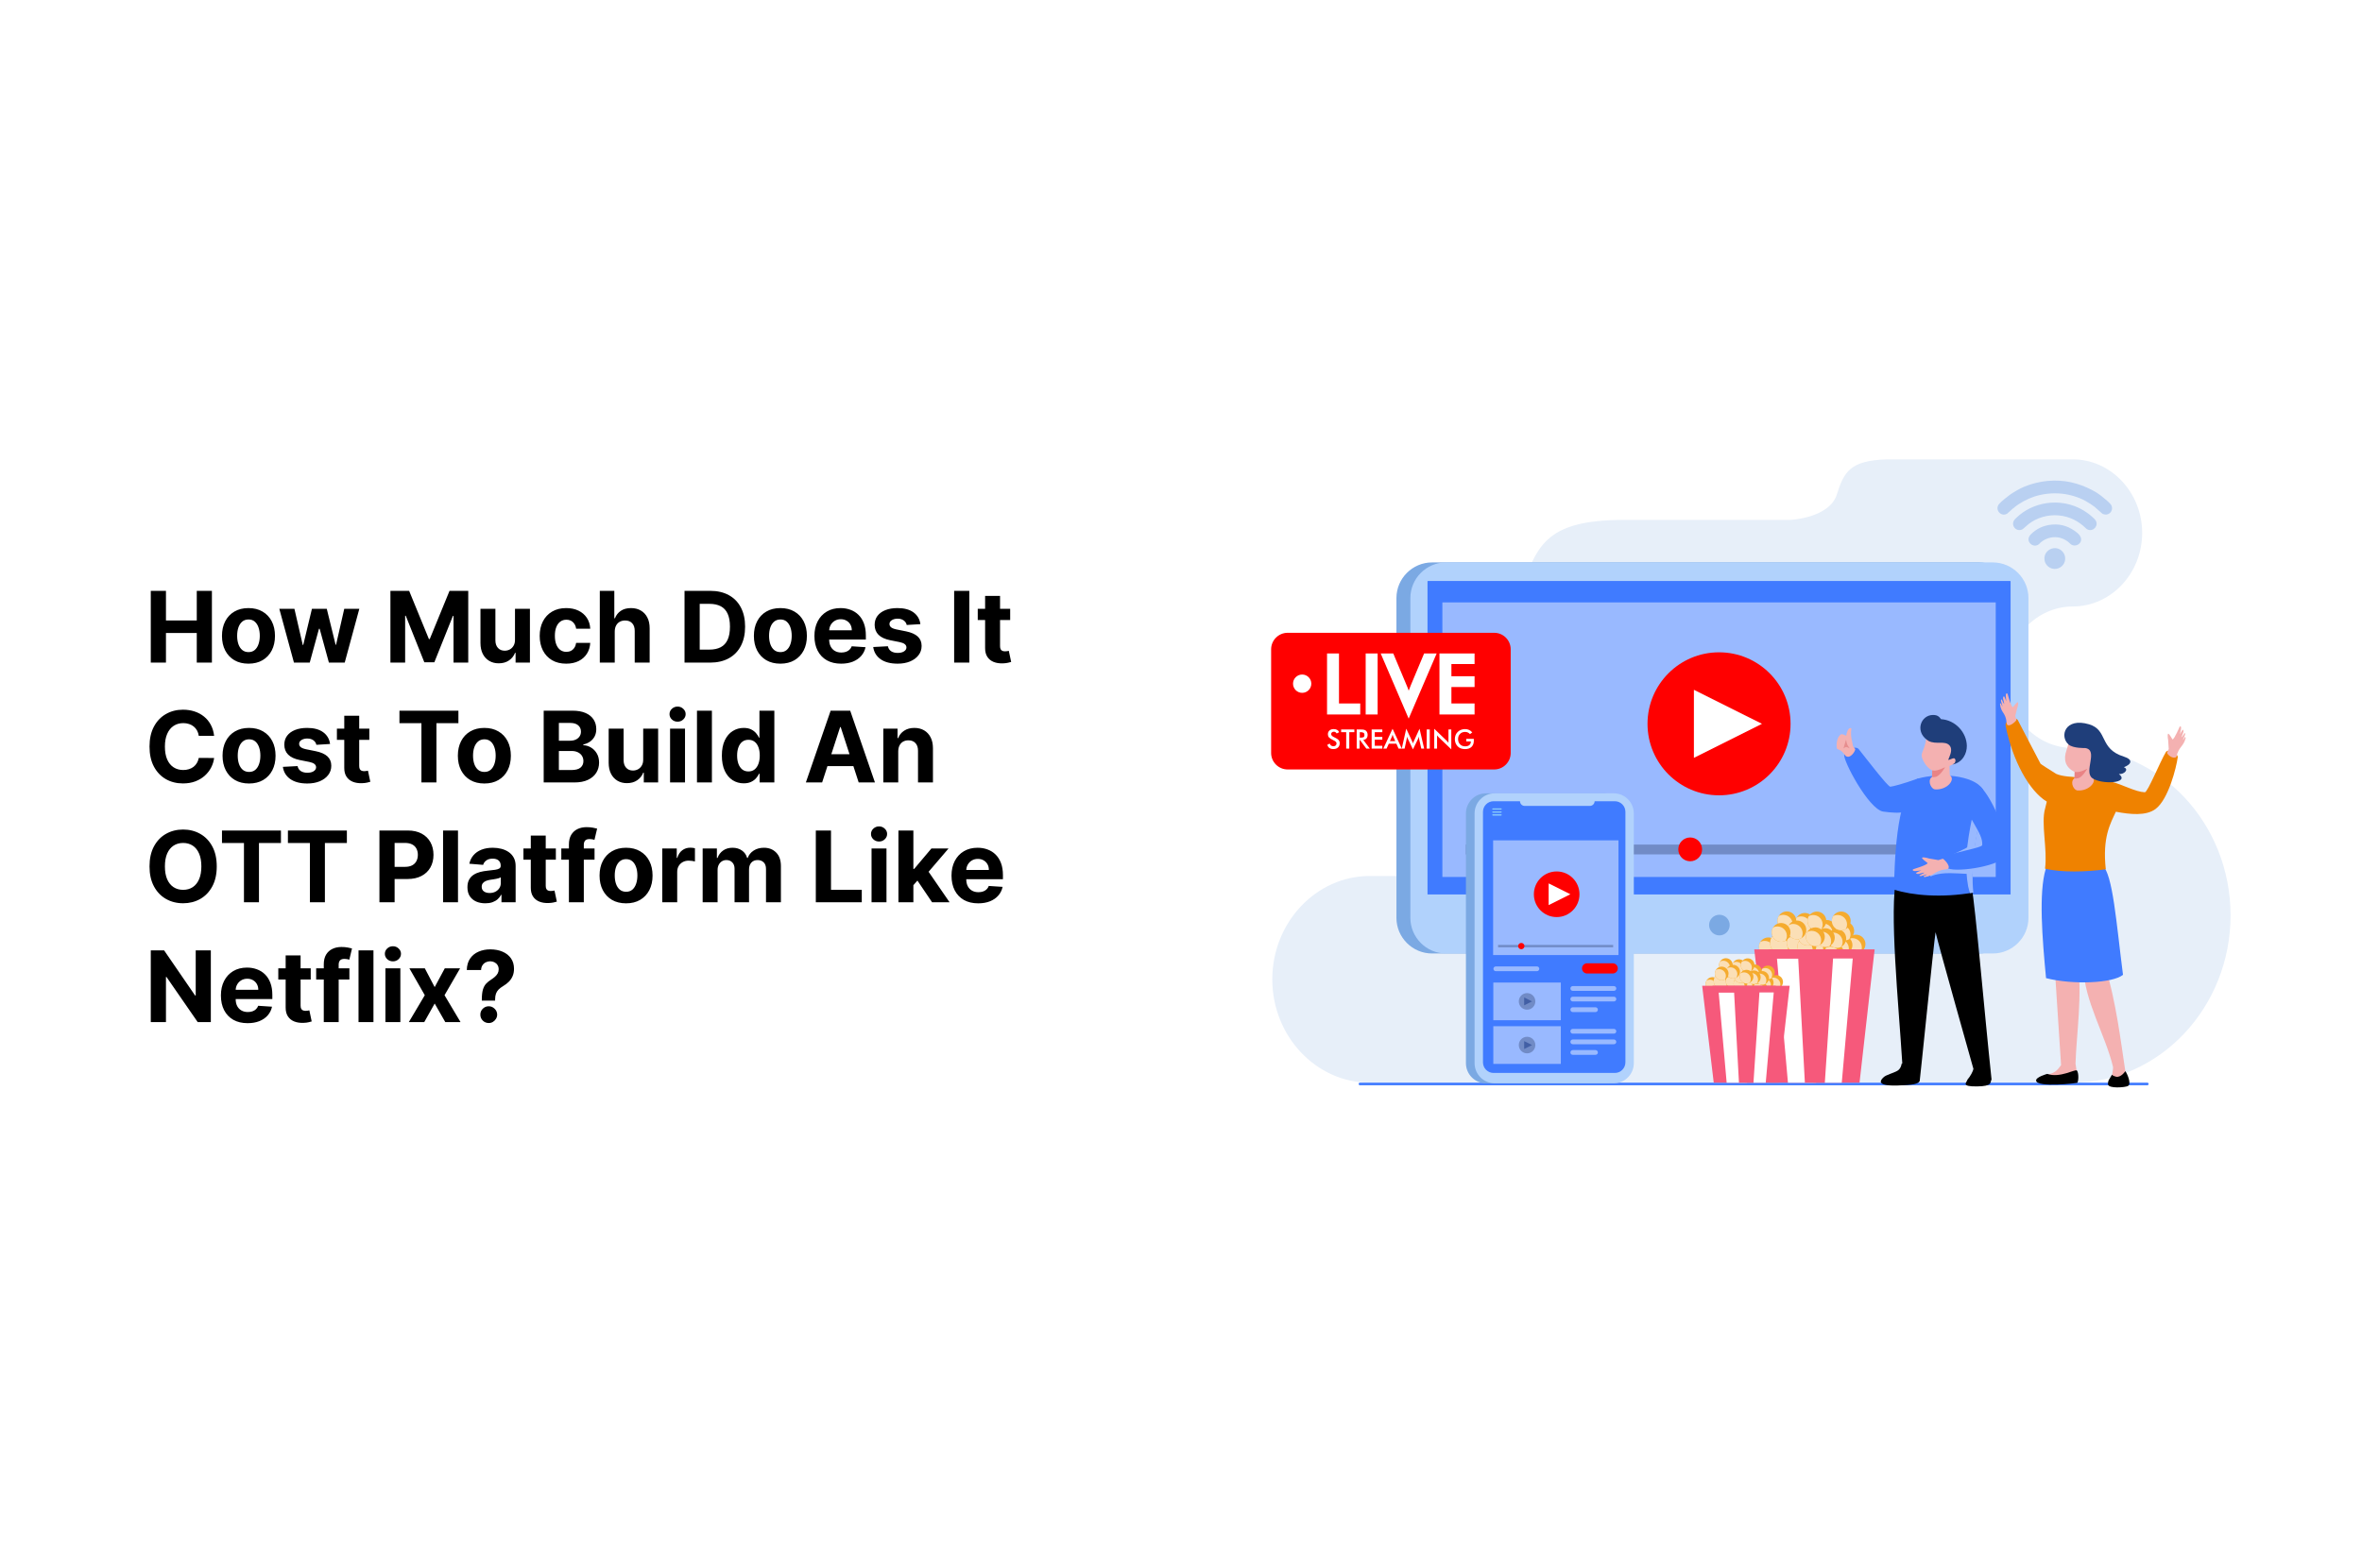 <?xml version="1.0" encoding="UTF-8"?> <svg xmlns="http://www.w3.org/2000/svg" width="670" height="445" viewBox="0 0 670 445" fill="none"><rect x="0" y="0" width="670" height="445" fill="#333333" stroke="none"/><g clip-path="url(#clip0_123_1034)"><rect width="670" height="445" fill="white"></rect><path d="M42.77 188V167.636H47.075V176.038H55.815V167.636H60.111V188H55.815V179.588H47.075V188H42.77ZM70.481 188.298C68.937 188.298 67.601 187.97 66.474 187.314C65.354 186.651 64.489 185.73 63.879 184.55C63.269 183.363 62.965 181.988 62.965 180.423C62.965 178.846 63.269 177.467 63.879 176.287C64.489 175.1 65.354 174.179 66.474 173.523C67.601 172.86 68.937 172.528 70.481 172.528C72.026 172.528 73.358 172.86 74.479 173.523C75.606 174.179 76.474 175.1 77.084 176.287C77.694 177.467 77.999 178.846 77.999 180.423C77.999 181.988 77.694 183.363 77.084 184.55C76.474 185.73 75.606 186.651 74.479 187.314C73.358 187.97 72.026 188.298 70.481 188.298ZM70.501 185.017C71.204 185.017 71.791 184.818 72.261 184.42C72.732 184.016 73.087 183.466 73.325 182.77C73.57 182.074 73.693 181.282 73.693 180.393C73.693 179.505 73.57 178.713 73.325 178.017C73.087 177.321 72.732 176.771 72.261 176.366C71.791 175.962 71.204 175.76 70.501 175.76C69.792 175.76 69.195 175.962 68.712 176.366C68.234 176.771 67.873 177.321 67.628 178.017C67.389 178.713 67.27 179.505 67.27 180.393C67.27 181.282 67.389 182.074 67.628 182.77C67.873 183.466 68.234 184.016 68.712 184.42C69.195 184.818 69.792 185.017 70.501 185.017ZM83.383 188L79.227 172.727H83.512L85.879 182.989H86.018L88.484 172.727H92.69L95.195 182.929H95.325L97.651 172.727H101.927L97.781 188H93.296L90.671 178.395H90.482L87.857 188H83.383ZM110.746 167.636H116.056L121.664 181.318H121.903L127.511 167.636H132.82V188H128.644V174.746H128.475L123.205 187.901H120.362L115.092 174.696H114.923V188H110.746V167.636ZM146.082 181.497V172.727H150.318V188H146.251V185.226H146.092C145.747 186.121 145.174 186.84 144.372 187.384C143.576 187.927 142.605 188.199 141.458 188.199C140.438 188.199 139.539 187.967 138.764 187.503C137.988 187.039 137.382 186.379 136.944 185.524C136.513 184.669 136.295 183.645 136.288 182.452V172.727H140.524V181.696C140.53 182.598 140.772 183.31 141.25 183.834C141.727 184.357 142.367 184.619 143.169 184.619C143.679 184.619 144.156 184.503 144.6 184.271C145.045 184.033 145.403 183.681 145.674 183.217C145.953 182.753 146.089 182.18 146.082 181.497ZM160.607 188.298C159.042 188.298 157.696 187.967 156.57 187.304C155.449 186.634 154.588 185.706 153.984 184.52C153.388 183.333 153.089 181.968 153.089 180.423C153.089 178.859 153.391 177.487 153.994 176.307C154.604 175.12 155.469 174.196 156.589 173.533C157.71 172.863 159.042 172.528 160.587 172.528C161.919 172.528 163.086 172.77 164.087 173.254C165.088 173.738 165.88 174.418 166.463 175.293C167.046 176.168 167.368 177.195 167.428 178.375H163.43C163.318 177.613 163.019 177 162.536 176.536C162.058 176.065 161.432 175.83 160.656 175.83C160 175.83 159.427 176.009 158.936 176.366C158.452 176.718 158.074 177.232 157.803 177.908C157.531 178.584 157.395 179.402 157.395 180.364C157.395 181.338 157.527 182.167 157.793 182.849C158.064 183.532 158.446 184.053 158.936 184.411C159.427 184.768 160 184.947 160.656 184.947C161.14 184.947 161.574 184.848 161.959 184.649C162.35 184.45 162.671 184.162 162.923 183.784C163.182 183.4 163.351 182.939 163.43 182.402H167.428C167.361 183.569 167.043 184.596 166.473 185.484C165.91 186.366 165.131 187.055 164.136 187.553C163.142 188.05 161.965 188.298 160.607 188.298ZM174.375 179.17V188H170.14V167.636H174.256V175.422H174.435C174.78 174.52 175.337 173.814 176.105 173.304C176.874 172.787 177.839 172.528 178.999 172.528C180.06 172.528 180.984 172.76 181.773 173.224C182.569 173.682 183.185 174.341 183.623 175.203C184.067 176.058 184.285 177.082 184.279 178.276V188H180.043V179.031C180.05 178.09 179.811 177.357 179.327 176.834C178.85 176.31 178.18 176.048 177.319 176.048C176.742 176.048 176.231 176.171 175.787 176.416C175.35 176.661 175.005 177.019 174.753 177.49C174.508 177.954 174.382 178.514 174.375 179.17ZM201.391 188H194.172V167.636H201.451C203.499 167.636 205.262 168.044 206.74 168.859C208.219 169.668 209.355 170.831 210.151 172.349C210.953 173.867 211.354 175.684 211.354 177.798C211.354 179.92 210.953 181.742 210.151 183.267C209.355 184.792 208.212 185.962 206.721 186.777C205.236 187.592 203.459 188 201.391 188ZM198.478 184.311H201.212C202.485 184.311 203.555 184.086 204.424 183.635C205.299 183.178 205.955 182.472 206.392 181.517C206.837 180.556 207.059 179.316 207.059 177.798C207.059 176.294 206.837 175.064 206.392 174.109C205.955 173.155 205.302 172.452 204.434 172.001C203.565 171.551 202.495 171.325 201.222 171.325H198.478V184.311ZM221.364 188.298C219.82 188.298 218.484 187.97 217.357 187.314C216.237 186.651 215.372 185.73 214.762 184.55C214.152 183.363 213.847 181.988 213.847 180.423C213.847 178.846 214.152 177.467 214.762 176.287C215.372 175.1 216.237 174.179 217.357 173.523C218.484 172.86 219.82 172.528 221.364 172.528C222.909 172.528 224.241 172.86 225.362 173.523C226.488 174.179 227.357 175.1 227.967 176.287C228.576 177.467 228.881 178.846 228.881 180.423C228.881 181.988 228.576 183.363 227.967 184.55C227.357 185.73 226.488 186.651 225.362 187.314C224.241 187.97 222.909 188.298 221.364 188.298ZM221.384 185.017C222.087 185.017 222.674 184.818 223.144 184.42C223.615 184.016 223.969 183.466 224.208 182.77C224.453 182.074 224.576 181.282 224.576 180.393C224.576 179.505 224.453 178.713 224.208 178.017C223.969 177.321 223.615 176.771 223.144 176.366C222.674 175.962 222.087 175.76 221.384 175.76C220.675 175.76 220.078 175.962 219.594 176.366C219.117 176.771 218.756 177.321 218.511 178.017C218.272 178.713 218.153 179.505 218.153 180.393C218.153 181.282 218.272 182.074 218.511 182.77C218.756 183.466 219.117 184.016 219.594 184.42C220.078 184.818 220.675 185.017 221.384 185.017ZM238.596 188.298C237.025 188.298 235.673 187.98 234.539 187.344C233.412 186.701 232.544 185.793 231.934 184.619C231.324 183.439 231.019 182.044 231.019 180.433C231.019 178.862 231.324 177.483 231.934 176.297C232.544 175.11 233.402 174.186 234.509 173.523C235.623 172.86 236.929 172.528 238.427 172.528C239.434 172.528 240.372 172.691 241.241 173.016C242.116 173.334 242.878 173.814 243.528 174.457C244.184 175.1 244.694 175.909 245.059 176.884C245.424 177.851 245.606 178.985 245.606 180.284V181.447H232.71V178.822H241.619C241.619 178.213 241.486 177.672 241.221 177.202C240.956 176.731 240.588 176.363 240.117 176.098C239.653 175.826 239.113 175.69 238.496 175.69C237.853 175.69 237.283 175.839 236.786 176.138C236.296 176.429 235.911 176.824 235.633 177.321C235.354 177.812 235.212 178.358 235.205 178.962V181.457C235.205 182.213 235.344 182.866 235.623 183.416C235.908 183.966 236.309 184.391 236.826 184.689C237.343 184.987 237.956 185.136 238.665 185.136C239.136 185.136 239.567 185.07 239.958 184.938C240.349 184.805 240.684 184.606 240.962 184.341C241.241 184.076 241.453 183.751 241.599 183.366L245.516 183.625C245.317 184.566 244.91 185.388 244.293 186.091C243.683 186.787 242.895 187.33 241.927 187.722C240.966 188.106 239.855 188.298 238.596 188.298ZM261.077 177.082L257.2 177.321C257.133 176.99 256.991 176.691 256.772 176.426C256.553 176.154 256.265 175.939 255.907 175.78C255.556 175.614 255.135 175.531 254.644 175.531C253.988 175.531 253.434 175.67 252.984 175.949C252.533 176.221 252.308 176.585 252.308 177.043C252.308 177.407 252.453 177.715 252.745 177.967C253.037 178.219 253.537 178.421 254.246 178.574L257.011 179.131C258.496 179.436 259.603 179.926 260.332 180.602C261.061 181.278 261.425 182.167 261.425 183.267C261.425 184.268 261.13 185.146 260.54 185.902C259.957 186.658 259.155 187.248 258.134 187.672C257.12 188.089 255.95 188.298 254.624 188.298C252.603 188.298 250.992 187.877 249.792 187.036C248.599 186.187 247.899 185.034 247.694 183.575L251.86 183.357C251.986 183.973 252.291 184.444 252.775 184.768C253.259 185.087 253.879 185.246 254.634 185.246C255.377 185.246 255.973 185.103 256.424 184.818C256.881 184.527 257.113 184.152 257.12 183.695C257.113 183.31 256.951 182.995 256.633 182.75C256.315 182.498 255.824 182.306 255.161 182.173L252.516 181.646C251.025 181.348 249.915 180.831 249.185 180.095C248.463 179.359 248.102 178.421 248.102 177.281C248.102 176.3 248.367 175.455 248.897 174.746C249.434 174.036 250.186 173.49 251.154 173.105C252.129 172.721 253.269 172.528 254.575 172.528C256.504 172.528 258.022 172.936 259.129 173.751C260.242 174.567 260.892 175.677 261.077 177.082ZM274.958 167.636V188H270.653V167.636H274.958ZM286.544 172.727V175.909H277.347V172.727H286.544ZM279.435 169.068H283.671V183.307C283.671 183.698 283.73 184.003 283.85 184.222C283.969 184.434 284.135 184.583 284.347 184.669C284.566 184.755 284.818 184.798 285.103 184.798C285.301 184.798 285.5 184.782 285.699 184.749C285.898 184.709 286.051 184.679 286.157 184.659L286.823 187.811C286.611 187.877 286.312 187.954 285.928 188.04C285.543 188.133 285.076 188.189 284.526 188.209C283.505 188.249 282.61 188.113 281.841 187.801C281.079 187.49 280.486 187.006 280.061 186.349C279.637 185.693 279.428 184.865 279.435 183.864V169.068ZM60.737 208.766H56.382C56.303 208.202 56.14 207.702 55.895 207.264C55.65 206.82 55.335 206.442 54.95 206.131C54.566 205.819 54.122 205.58 53.618 205.415C53.121 205.249 52.581 205.166 51.997 205.166C50.943 205.166 50.025 205.428 49.243 205.952C48.461 206.469 47.854 207.224 47.423 208.219C46.992 209.206 46.777 210.406 46.777 211.818C46.777 213.27 46.992 214.49 47.423 215.477C47.861 216.465 48.471 217.211 49.253 217.714C50.035 218.218 50.94 218.47 51.967 218.47C52.544 218.47 53.078 218.394 53.568 218.241C54.065 218.089 54.506 217.867 54.891 217.575C55.275 217.277 55.593 216.916 55.845 216.491C56.104 216.067 56.283 215.583 56.382 215.04L60.737 215.06C60.624 215.994 60.343 216.896 59.892 217.764C59.448 218.626 58.848 219.398 58.092 220.081C57.343 220.757 56.448 221.294 55.408 221.692C54.374 222.083 53.204 222.278 51.898 222.278C50.081 222.278 48.457 221.867 47.026 221.045C45.6 220.223 44.474 219.034 43.645 217.476C42.823 215.918 42.412 214.032 42.412 211.818C42.412 209.598 42.83 207.708 43.665 206.151C44.5 204.593 45.633 203.406 47.065 202.591C48.497 201.769 50.108 201.358 51.898 201.358C53.078 201.358 54.171 201.524 55.179 201.855C56.193 202.187 57.091 202.67 57.874 203.307C58.656 203.937 59.292 204.709 59.783 205.624C60.28 206.538 60.598 207.586 60.737 208.766ZM70.646 222.298C69.101 222.298 67.765 221.97 66.638 221.314C65.518 220.651 64.653 219.73 64.043 218.55C63.434 217.363 63.129 215.988 63.129 214.423C63.129 212.846 63.434 211.467 64.043 210.287C64.653 209.1 65.518 208.179 66.638 207.523C67.765 206.86 69.101 206.528 70.646 206.528C72.19 206.528 73.522 206.86 74.643 207.523C75.77 208.179 76.638 209.1 77.248 210.287C77.858 211.467 78.163 212.846 78.163 214.423C78.163 215.988 77.858 217.363 77.248 218.55C76.638 219.73 75.77 220.651 74.643 221.314C73.522 221.97 72.19 222.298 70.646 222.298ZM70.665 219.017C71.368 219.017 71.955 218.818 72.425 218.42C72.896 218.016 73.251 217.466 73.489 216.77C73.735 216.074 73.857 215.282 73.857 214.393C73.857 213.505 73.735 212.713 73.489 212.017C73.251 211.321 72.896 210.771 72.425 210.366C71.955 209.962 71.368 209.76 70.665 209.76C69.956 209.76 69.36 209.962 68.876 210.366C68.398 210.771 68.037 211.321 67.792 212.017C67.553 212.713 67.434 213.505 67.434 214.393C67.434 215.282 67.553 216.074 67.792 216.77C68.037 217.466 68.398 218.016 68.876 218.42C69.36 218.818 69.956 219.017 70.665 219.017ZM93.624 211.082L89.746 211.321C89.68 210.99 89.538 210.691 89.319 210.426C89.1 210.154 88.812 209.939 88.454 209.78C88.103 209.614 87.682 209.531 87.191 209.531C86.535 209.531 85.981 209.67 85.531 209.949C85.08 210.221 84.854 210.585 84.854 211.043C84.854 211.407 85 211.715 85.292 211.967C85.584 212.219 86.084 212.421 86.793 212.574L89.558 213.131C91.042 213.436 92.149 213.926 92.879 214.602C93.608 215.278 93.972 216.167 93.972 217.267C93.972 218.268 93.677 219.146 93.087 219.902C92.504 220.658 91.702 221.248 90.681 221.672C89.667 222.089 88.497 222.298 87.171 222.298C85.149 222.298 83.539 221.877 82.339 221.036C81.146 220.187 80.446 219.034 80.241 217.575L84.407 217.357C84.533 217.973 84.838 218.444 85.322 218.768C85.806 219.087 86.425 219.246 87.181 219.246C87.924 219.246 88.52 219.103 88.971 218.818C89.428 218.527 89.66 218.152 89.667 217.695C89.66 217.31 89.498 216.995 89.18 216.75C88.862 216.498 88.371 216.306 87.708 216.173L85.063 215.646C83.572 215.348 82.461 214.831 81.732 214.095C81.01 213.359 80.648 212.421 80.648 211.281C80.648 210.3 80.914 209.455 81.444 208.746C81.981 208.036 82.733 207.49 83.701 207.105C84.675 206.721 85.816 206.528 87.121 206.528C89.05 206.528 90.568 206.936 91.675 207.751C92.789 208.567 93.439 209.677 93.624 211.082ZM104.763 206.727V209.909H95.566V206.727H104.763ZM97.654 203.068H101.89V217.307C101.89 217.698 101.949 218.003 102.069 218.222C102.188 218.434 102.354 218.583 102.566 218.669C102.784 218.755 103.036 218.798 103.321 218.798C103.52 218.798 103.719 218.782 103.918 218.749C104.117 218.709 104.269 218.679 104.375 218.659L105.042 221.811C104.829 221.877 104.531 221.954 104.147 222.04C103.762 222.133 103.295 222.189 102.745 222.209C101.724 222.249 100.829 222.113 100.06 221.801C99.298 221.49 98.704 221.006 98.28 220.349C97.856 219.693 97.647 218.865 97.654 217.864V203.068ZM113.307 205.186V201.636H130.031V205.186H123.797V222H119.541V205.186H113.307ZM137.392 222.298C135.847 222.298 134.511 221.97 133.385 221.314C132.264 220.651 131.399 219.73 130.789 218.55C130.18 217.363 129.875 215.988 129.875 214.423C129.875 212.846 130.18 211.467 130.789 210.287C131.399 209.1 132.264 208.179 133.385 207.523C134.511 206.86 135.847 206.528 137.392 206.528C138.936 206.528 140.269 206.86 141.389 207.523C142.516 208.179 143.384 209.1 143.994 210.287C144.604 211.467 144.909 212.846 144.909 214.423C144.909 215.988 144.604 217.363 143.994 218.55C143.384 219.73 142.516 220.651 141.389 221.314C140.269 221.97 138.936 222.298 137.392 222.298ZM137.412 219.017C138.114 219.017 138.701 218.818 139.172 218.42C139.642 218.016 139.997 217.466 140.235 216.77C140.481 216.074 140.603 215.282 140.603 214.393C140.603 213.505 140.481 212.713 140.235 212.017C139.997 211.321 139.642 210.771 139.172 210.366C138.701 209.962 138.114 209.76 137.412 209.76C136.702 209.76 136.106 209.962 135.622 210.366C135.145 210.771 134.783 211.321 134.538 212.017C134.299 212.713 134.18 213.505 134.18 214.393C134.18 215.282 134.299 216.074 134.538 216.77C134.783 217.466 135.145 218.016 135.622 218.42C136.106 218.818 136.702 219.017 137.412 219.017ZM154.223 222V201.636H162.376C163.875 201.636 165.124 201.858 166.125 202.303C167.126 202.747 167.878 203.363 168.382 204.152C168.886 204.934 169.138 205.836 169.138 206.857C169.138 207.652 168.979 208.351 168.661 208.955C168.342 209.551 167.905 210.042 167.348 210.426C166.798 210.804 166.168 211.072 165.459 211.232V211.43C166.234 211.464 166.96 211.682 167.636 212.087C168.319 212.491 168.873 213.058 169.297 213.787C169.721 214.509 169.933 215.371 169.933 216.372C169.933 217.453 169.665 218.417 169.128 219.266C168.598 220.107 167.812 220.774 166.771 221.264C165.731 221.755 164.448 222 162.923 222H154.223ZM158.528 218.48H162.038C163.238 218.48 164.113 218.251 164.663 217.794C165.214 217.33 165.489 216.714 165.489 215.945C165.489 215.381 165.353 214.884 165.081 214.453C164.809 214.022 164.421 213.684 163.918 213.439C163.42 213.194 162.827 213.071 162.138 213.071H158.528V218.48ZM158.528 210.158H161.72C162.31 210.158 162.834 210.055 163.291 209.849C163.755 209.637 164.12 209.339 164.385 208.955C164.657 208.57 164.793 208.109 164.793 207.572C164.793 206.837 164.531 206.243 164.007 205.793C163.49 205.342 162.754 205.116 161.8 205.116H158.528V210.158ZM182.449 215.497V206.727H186.685V222H182.618V219.226H182.459C182.114 220.121 181.541 220.84 180.739 221.384C179.944 221.927 178.972 222.199 177.826 222.199C176.805 222.199 175.907 221.967 175.131 221.503C174.355 221.039 173.749 220.379 173.311 219.524C172.881 218.669 172.662 217.645 172.655 216.452V206.727H176.891V215.696C176.898 216.598 177.14 217.31 177.617 217.834C178.094 218.357 178.734 218.619 179.536 218.619C180.046 218.619 180.524 218.503 180.968 218.271C181.412 218.033 181.77 217.681 182.042 217.217C182.32 216.753 182.456 216.18 182.449 215.497ZM190.073 222V206.727H194.309V222H190.073ZM192.201 204.759C191.571 204.759 191.031 204.55 190.58 204.132C190.136 203.708 189.914 203.201 189.914 202.611C189.914 202.027 190.136 201.527 190.58 201.109C191.031 200.685 191.571 200.473 192.201 200.473C192.831 200.473 193.368 200.685 193.812 201.109C194.263 201.527 194.488 202.027 194.488 202.611C194.488 203.201 194.263 203.708 193.812 204.132C193.368 204.55 192.831 204.759 192.201 204.759ZM201.938 201.636V222H197.702V201.636H201.938ZM210.959 222.249C209.799 222.249 208.748 221.95 207.807 221.354C206.872 220.75 206.13 219.866 205.58 218.699C205.036 217.526 204.764 216.087 204.764 214.384C204.764 212.634 205.046 211.179 205.609 210.018C206.173 208.852 206.922 207.98 207.857 207.403C208.798 206.82 209.829 206.528 210.949 206.528C211.804 206.528 212.517 206.674 213.087 206.966C213.663 207.251 214.127 207.609 214.479 208.04C214.837 208.464 215.108 208.882 215.294 209.293H215.423V201.636H219.649V222H215.473V219.554H215.294C215.095 219.978 214.813 220.399 214.449 220.817C214.091 221.228 213.624 221.569 213.047 221.841C212.477 222.113 211.781 222.249 210.959 222.249ZM212.301 218.878C212.984 218.878 213.561 218.692 214.031 218.321C214.509 217.943 214.873 217.416 215.125 216.74C215.384 216.064 215.513 215.272 215.513 214.364C215.513 213.455 215.387 212.667 215.135 211.997C214.883 211.328 214.518 210.811 214.041 210.446C213.564 210.081 212.984 209.899 212.301 209.899C211.605 209.899 211.018 210.088 210.541 210.466C210.064 210.844 209.703 211.367 209.457 212.037C209.212 212.706 209.089 213.482 209.089 214.364C209.089 215.252 209.212 216.037 209.457 216.72C209.709 217.396 210.071 217.927 210.541 218.311C211.018 218.689 211.605 218.878 212.301 218.878ZM233.202 222H228.588L235.618 201.636H241.166L248.186 222H243.572L238.472 206.29H238.312L233.202 222ZM232.913 213.996H243.811V217.357H232.913V213.996ZM254.793 213.17V222H250.558V206.727H254.594V209.422H254.773C255.112 208.534 255.678 207.831 256.474 207.314C257.269 206.79 258.234 206.528 259.367 206.528C260.428 206.528 261.353 206.76 262.141 207.224C262.93 207.688 263.543 208.351 263.981 209.213C264.418 210.068 264.637 211.089 264.637 212.276V222H260.401V213.031C260.408 212.097 260.169 211.367 259.685 210.844C259.201 210.313 258.535 210.048 257.687 210.048C257.117 210.048 256.613 210.171 256.175 210.416C255.745 210.661 255.406 211.019 255.161 211.49C254.923 211.954 254.8 212.514 254.793 213.17ZM61.483 245.818C61.483 248.039 61.062 249.928 60.22 251.486C59.385 253.044 58.245 254.233 56.8 255.055C55.361 255.871 53.744 256.278 51.947 256.278C50.138 256.278 48.514 255.867 47.075 255.045C45.637 254.223 44.5 253.034 43.665 251.476C42.83 249.918 42.412 248.032 42.412 245.818C42.412 243.598 42.83 241.708 43.665 240.151C44.5 238.593 45.637 237.406 47.075 236.591C48.514 235.769 50.138 235.358 51.947 235.358C53.744 235.358 55.361 235.769 56.8 236.591C58.245 237.406 59.385 238.593 60.22 240.151C61.062 241.708 61.483 243.598 61.483 245.818ZM57.118 245.818C57.118 244.38 56.903 243.167 56.472 242.179C56.047 241.191 55.447 240.442 54.672 239.932C53.896 239.421 52.988 239.166 51.947 239.166C50.907 239.166 49.999 239.421 49.223 239.932C48.447 240.442 47.844 241.191 47.413 242.179C46.989 243.167 46.777 244.38 46.777 245.818C46.777 247.257 46.989 248.47 47.413 249.457C47.844 250.445 48.447 251.194 49.223 251.705C49.999 252.215 50.907 252.47 51.947 252.47C52.988 252.47 53.896 252.215 54.672 251.705C55.447 251.194 56.047 250.445 56.472 249.457C56.903 248.47 57.118 247.257 57.118 245.818ZM62.967 239.186V235.636H79.691V239.186H73.457V256H69.201V239.186H62.967ZM81.67 239.186V235.636H98.394V239.186H92.16V256H87.904V239.186H81.67ZM107.629 256V235.636H115.663C117.208 235.636 118.524 235.931 119.611 236.521C120.698 237.105 121.527 237.917 122.097 238.957C122.673 239.991 122.962 241.185 122.962 242.537C122.962 243.889 122.67 245.082 122.087 246.116C121.503 247.151 120.658 247.956 119.551 248.533C118.451 249.109 117.118 249.398 115.554 249.398H110.433V245.947H114.858C115.687 245.947 116.369 245.805 116.906 245.52C117.45 245.228 117.854 244.827 118.119 244.317C118.391 243.8 118.527 243.206 118.527 242.537C118.527 241.861 118.391 241.271 118.119 240.767C117.854 240.257 117.45 239.862 116.906 239.584C116.363 239.299 115.673 239.156 114.838 239.156H111.935V256H107.629ZM129.914 235.636V256H125.679V235.636H129.914ZM137.663 256.288C136.688 256.288 135.82 256.119 135.058 255.781C134.295 255.437 133.692 254.929 133.248 254.26C132.81 253.584 132.592 252.742 132.592 251.734C132.592 250.886 132.747 250.173 133.059 249.597C133.371 249.02 133.795 248.556 134.332 248.205C134.869 247.853 135.478 247.588 136.161 247.409C136.851 247.23 137.573 247.104 138.329 247.031C139.217 246.938 139.933 246.852 140.477 246.773C141.02 246.687 141.415 246.561 141.66 246.395C141.905 246.229 142.028 245.984 142.028 245.659V245.599C142.028 244.97 141.829 244.482 141.431 244.138C141.04 243.793 140.483 243.621 139.761 243.621C138.998 243.621 138.392 243.79 137.941 244.128C137.49 244.459 137.192 244.877 137.046 245.381L133.129 245.062C133.327 244.134 133.719 243.332 134.302 242.656C134.885 241.973 135.638 241.45 136.559 241.085C137.487 240.714 138.561 240.528 139.781 240.528C140.629 240.528 141.441 240.628 142.217 240.827C142.999 241.026 143.692 241.334 144.295 241.751C144.905 242.169 145.385 242.706 145.737 243.362C146.088 244.012 146.263 244.791 146.263 245.699V256H142.246V253.882H142.127C141.882 254.359 141.554 254.78 141.143 255.145C140.732 255.503 140.238 255.785 139.661 255.99C139.085 256.189 138.418 256.288 137.663 256.288ZM138.876 253.365C139.499 253.365 140.049 253.242 140.526 252.997C141.004 252.745 141.378 252.407 141.65 251.983C141.922 251.559 142.058 251.078 142.058 250.541V248.92C141.925 249.007 141.743 249.086 141.511 249.159C141.285 249.225 141.03 249.288 140.745 249.348C140.46 249.401 140.175 249.451 139.89 249.497C139.605 249.537 139.346 249.573 139.114 249.607C138.617 249.679 138.183 249.795 137.812 249.955C137.441 250.114 137.152 250.329 136.947 250.601C136.741 250.866 136.638 251.197 136.638 251.595C136.638 252.172 136.847 252.613 137.265 252.918C137.689 253.216 138.226 253.365 138.876 253.365ZM157.673 240.727V243.909H148.476V240.727H157.673ZM150.564 237.068H154.8V251.307C154.8 251.698 154.859 252.003 154.979 252.222C155.098 252.434 155.264 252.583 155.476 252.669C155.695 252.755 155.946 252.798 156.232 252.798C156.43 252.798 156.629 252.782 156.828 252.749C157.027 252.709 157.179 252.679 157.286 252.659L157.952 255.811C157.74 255.877 157.441 255.954 157.057 256.04C156.672 256.133 156.205 256.189 155.655 256.209C154.634 256.249 153.739 256.113 152.97 255.801C152.208 255.49 151.615 255.006 151.19 254.349C150.766 253.693 150.557 252.865 150.564 251.864V237.068ZM168.646 240.727V243.909H159.219V240.727H168.646ZM161.377 256V239.624C161.377 238.517 161.593 237.598 162.023 236.869C162.461 236.14 163.058 235.593 163.813 235.229C164.569 234.864 165.427 234.682 166.388 234.682C167.038 234.682 167.631 234.732 168.168 234.831C168.712 234.93 169.116 235.02 169.381 235.099L168.626 238.281C168.46 238.228 168.254 238.179 168.009 238.132C167.771 238.086 167.525 238.062 167.273 238.062C166.65 238.062 166.216 238.208 165.971 238.5C165.726 238.785 165.603 239.186 165.603 239.703V256H161.377ZM177.587 256.298C176.042 256.298 174.707 255.97 173.58 255.314C172.46 254.651 171.595 253.73 170.985 252.55C170.375 251.363 170.07 249.988 170.07 248.423C170.07 246.846 170.375 245.467 170.985 244.287C171.595 243.1 172.46 242.179 173.58 241.523C174.707 240.86 176.042 240.528 177.587 240.528C179.132 240.528 180.464 240.86 181.584 241.523C182.711 242.179 183.579 243.1 184.189 244.287C184.799 245.467 185.104 246.846 185.104 248.423C185.104 249.988 184.799 251.363 184.189 252.55C183.579 253.73 182.711 254.651 181.584 255.314C180.464 255.97 179.132 256.298 177.587 256.298ZM177.607 253.017C178.31 253.017 178.896 252.818 179.367 252.42C179.837 252.016 180.192 251.466 180.431 250.77C180.676 250.074 180.799 249.282 180.799 248.393C180.799 247.505 180.676 246.713 180.431 246.017C180.192 245.321 179.837 244.771 179.367 244.366C178.896 243.962 178.31 243.76 177.607 243.76C176.898 243.76 176.301 243.962 175.817 244.366C175.34 244.771 174.979 245.321 174.733 246.017C174.495 246.713 174.375 247.505 174.375 248.393C174.375 249.282 174.495 250.074 174.733 250.77C174.979 251.466 175.34 252.016 175.817 252.42C176.301 252.818 176.898 253.017 177.607 253.017ZM187.858 256V240.727H191.965V243.392H192.124C192.402 242.444 192.87 241.728 193.526 241.244C194.182 240.754 194.938 240.509 195.793 240.509C196.005 240.509 196.234 240.522 196.479 240.548C196.724 240.575 196.94 240.611 197.125 240.658V244.416C196.926 244.357 196.651 244.304 196.3 244.257C195.949 244.211 195.627 244.188 195.336 244.188C194.712 244.188 194.156 244.323 193.665 244.595C193.181 244.86 192.797 245.232 192.512 245.709C192.233 246.186 192.094 246.736 192.094 247.359V256H187.858ZM199.315 256V240.727H203.352V243.422H203.531C203.849 242.527 204.38 241.821 205.122 241.304C205.865 240.787 206.753 240.528 207.787 240.528C208.834 240.528 209.726 240.79 210.462 241.314C211.197 241.831 211.688 242.534 211.933 243.422H212.092C212.404 242.547 212.967 241.848 213.783 241.324C214.605 240.794 215.576 240.528 216.696 240.528C218.121 240.528 219.278 240.982 220.166 241.891C221.061 242.792 221.509 244.071 221.509 245.729V256H217.283V246.564C217.283 245.715 217.057 245.079 216.607 244.655C216.156 244.231 215.592 244.018 214.916 244.018C214.147 244.018 213.547 244.264 213.116 244.754C212.686 245.238 212.47 245.878 212.47 246.673V256H208.364V246.474C208.364 245.725 208.148 245.129 207.717 244.685C207.293 244.241 206.733 244.018 206.037 244.018C205.566 244.018 205.142 244.138 204.764 244.376C204.393 244.608 204.098 244.937 203.879 245.361C203.661 245.778 203.551 246.269 203.551 246.832V256H199.315ZM231.414 256V235.636H235.72V252.45H244.45V256H231.414ZM247.222 256V240.727H251.457V256H247.222ZM249.349 238.759C248.72 238.759 248.179 238.55 247.729 238.132C247.285 237.708 247.062 237.201 247.062 236.611C247.062 236.027 247.285 235.527 247.729 235.109C248.179 234.685 248.72 234.473 249.349 234.473C249.979 234.473 250.516 234.685 250.96 235.109C251.411 235.527 251.636 236.027 251.636 236.611C251.636 237.201 251.411 237.708 250.96 238.132C250.516 238.55 249.979 238.759 249.349 238.759ZM258.689 251.605L258.699 246.524H259.315L264.207 240.727H269.069L262.497 248.403H261.493L258.689 251.605ZM254.85 256V235.636H259.086V256H254.85ZM264.396 256L259.902 249.348L262.725 246.355L269.358 256H264.396ZM277.479 256.298C275.908 256.298 274.555 255.98 273.422 255.344C272.295 254.701 271.427 253.793 270.817 252.619C270.207 251.439 269.902 250.044 269.902 248.433C269.902 246.862 270.207 245.483 270.817 244.297C271.427 243.11 272.285 242.186 273.392 241.523C274.506 240.86 275.812 240.528 277.31 240.528C278.317 240.528 279.255 240.691 280.124 241.016C280.999 241.334 281.761 241.814 282.411 242.457C283.067 243.1 283.577 243.909 283.942 244.884C284.306 245.851 284.489 246.985 284.489 248.284V249.447H271.592V246.822H280.501C280.501 246.213 280.369 245.672 280.104 245.202C279.839 244.731 279.471 244.363 279 244.098C278.536 243.826 277.996 243.69 277.379 243.69C276.736 243.69 276.166 243.839 275.669 244.138C275.179 244.429 274.794 244.824 274.516 245.321C274.237 245.812 274.095 246.358 274.088 246.962V249.457C274.088 250.213 274.227 250.866 274.506 251.416C274.791 251.966 275.192 252.391 275.709 252.689C276.226 252.987 276.839 253.136 277.548 253.136C278.019 253.136 278.45 253.07 278.841 252.938C279.232 252.805 279.567 252.606 279.845 252.341C280.124 252.076 280.336 251.751 280.482 251.366L284.399 251.625C284.2 252.566 283.793 253.388 283.176 254.091C282.566 254.787 281.777 255.33 280.81 255.722C279.848 256.106 278.738 256.298 277.479 256.298ZM59.803 269.636V290H56.084L47.224 277.183H47.075V290H42.77V269.636H46.548L55.338 282.443H55.517V269.636H59.803ZM70.24 290.298C68.669 290.298 67.317 289.98 66.184 289.344C65.057 288.701 64.188 287.793 63.578 286.619C62.969 285.439 62.664 284.044 62.664 282.433C62.664 280.862 62.969 279.483 63.578 278.297C64.188 277.11 65.047 276.186 66.154 275.523C67.267 274.86 68.573 274.528 70.071 274.528C71.079 274.528 72.017 274.691 72.885 275.016C73.76 275.334 74.523 275.814 75.172 276.457C75.829 277.1 76.339 277.909 76.704 278.884C77.068 279.851 77.25 280.985 77.25 282.284V283.447H64.354V280.822H73.263C73.263 280.213 73.131 279.672 72.865 279.202C72.6 278.731 72.232 278.363 71.762 278.098C71.298 277.826 70.757 277.69 70.141 277.69C69.498 277.69 68.928 277.839 68.431 278.138C67.94 278.429 67.556 278.824 67.277 279.321C66.999 279.812 66.856 280.358 66.85 280.962V283.457C66.85 284.213 66.989 284.866 67.267 285.416C67.552 285.966 67.954 286.391 68.471 286.689C68.988 286.987 69.601 287.136 70.31 287.136C70.781 287.136 71.212 287.07 71.603 286.938C71.994 286.805 72.329 286.606 72.607 286.341C72.885 286.076 73.097 285.751 73.243 285.366L77.161 285.625C76.962 286.566 76.554 287.388 75.938 288.091C75.328 288.787 74.539 289.33 73.571 289.722C72.61 290.106 71.5 290.298 70.24 290.298ZM88.138 274.727V277.909H78.941V274.727H88.138ZM81.029 271.068H85.265V285.307C85.265 285.698 85.324 286.003 85.444 286.222C85.563 286.434 85.729 286.583 85.941 286.669C86.159 286.755 86.411 286.798 86.696 286.798C86.895 286.798 87.094 286.782 87.293 286.749C87.492 286.709 87.644 286.679 87.75 286.659L88.416 289.811C88.204 289.877 87.906 289.954 87.522 290.04C87.137 290.133 86.67 290.189 86.12 290.209C85.099 290.249 84.204 290.113 83.435 289.801C82.673 289.49 82.079 289.006 81.655 288.349C81.231 287.693 81.022 286.865 81.029 285.864V271.068ZM99.11 274.727V277.909H89.684V274.727H99.11ZM91.842 290V273.624C91.842 272.517 92.057 271.598 92.488 270.869C92.926 270.14 93.522 269.593 94.278 269.229C95.034 268.864 95.892 268.682 96.853 268.682C97.503 268.682 98.096 268.732 98.633 268.831C99.177 268.93 99.581 269.02 99.846 269.099L99.091 272.281C98.925 272.228 98.719 272.179 98.474 272.132C98.235 272.086 97.99 272.062 97.738 272.062C97.115 272.062 96.681 272.208 96.436 272.5C96.191 272.785 96.068 273.186 96.068 273.703V290H91.842ZM105.934 269.636V290H101.698V269.636H105.934ZM109.327 290V274.727H113.563V290H109.327ZM111.455 272.759C110.825 272.759 110.285 272.55 109.834 272.132C109.39 271.708 109.168 271.201 109.168 270.611C109.168 270.027 109.39 269.527 109.834 269.109C110.285 268.685 110.825 268.473 111.455 268.473C112.085 268.473 112.622 268.685 113.066 269.109C113.516 269.527 113.742 270.027 113.742 270.611C113.742 271.201 113.516 271.708 113.066 272.132C112.622 272.55 112.085 272.759 111.455 272.759ZM120.496 274.727L123.3 280.067L126.173 274.727H130.518L126.094 282.364L130.638 290H126.312L123.3 284.72L120.337 290H115.962L120.496 282.364L116.121 274.727H120.496ZM136.673 283.895V283.557C136.68 282.397 136.783 281.472 136.982 280.783C137.187 280.093 137.485 279.536 137.876 279.112C138.268 278.688 138.738 278.304 139.288 277.959C139.699 277.694 140.067 277.419 140.392 277.134C140.717 276.848 140.975 276.534 141.168 276.189C141.36 275.838 141.456 275.446 141.456 275.016C141.456 274.558 141.347 274.157 141.128 273.812C140.909 273.468 140.614 273.203 140.243 273.017C139.878 272.831 139.474 272.739 139.03 272.739C138.599 272.739 138.191 272.835 137.807 273.027C137.422 273.213 137.107 273.491 136.862 273.862C136.617 274.227 136.484 274.681 136.464 275.224H132.408C132.441 273.899 132.759 272.805 133.362 271.943C133.965 271.075 134.764 270.429 135.759 270.004C136.753 269.573 137.85 269.358 139.05 269.358C140.369 269.358 141.536 269.577 142.55 270.014C143.564 270.445 144.359 271.071 144.936 271.893C145.513 272.715 145.801 273.706 145.801 274.866C145.801 275.642 145.672 276.331 145.413 276.935C145.161 277.531 144.807 278.062 144.349 278.526C143.892 278.983 143.352 279.397 142.729 279.768C142.205 280.08 141.774 280.405 141.436 280.743C141.105 281.081 140.856 281.472 140.69 281.916C140.531 282.36 140.448 282.907 140.442 283.557V283.895H136.673ZM138.642 290.259C137.979 290.259 137.412 290.027 136.942 289.562C136.478 289.092 136.249 288.528 136.256 287.872C136.249 287.223 136.478 286.666 136.942 286.202C137.412 285.738 137.979 285.506 138.642 285.506C139.272 285.506 139.825 285.738 140.303 286.202C140.78 286.666 141.022 287.223 141.028 287.872C141.022 288.31 140.906 288.711 140.68 289.075C140.462 289.433 140.173 289.722 139.815 289.94C139.457 290.152 139.066 290.259 138.642 290.259Z" fill="black"></path><g clip-path="url(#clip1_123_1034)"><path d="M326.092 109.11H661.367V336.256H326.092V109.11Z" fill="white"></path><path d="M396.497 248.542H388.525C373.35 248.542 360.933 261.692 360.896 277.792V277.93C360.933 294.03 373.35 307.18 388.525 307.18H587.978C612.582 307.18 632.714 285.82 632.714 259.703C632.714 233.587 612.582 212.227 587.978 212.227C577.568 212.227 569.064 203.192 569.064 192.15C569.064 181.108 577.568 172.073 587.978 172.073C598.791 172.073 607.643 162.689 607.643 151.207C607.643 139.725 598.791 130.333 587.978 130.333H535.242C524.676 130.644 523.036 133.98 521.029 140.312C518.912 146.965 507.944 147.505 507.944 147.505H460.861C437.925 147.505 435.588 154.964 430.869 169.809C426.159 184.654 401.683 185.845 401.683 185.845H394.774C386.49 185.845 379.718 193.039 379.718 201.827C379.718 210.614 386.49 217.808 394.774 217.808H396.497C404.46 217.808 410.975 224.717 410.975 233.175C410.975 241.624 404.46 248.542 396.497 248.542Z" fill="#E7EFF9"></path><path d="M406.217 159.574H561.328C566.881 159.574 571.435 164.119 571.435 169.681V259.135V260.418C571.435 265.98 566.881 270.526 561.328 270.526H406.217C400.654 270.526 396.109 265.98 396.109 260.418V259.135V253.775V169.681C396.109 164.119 400.654 159.574 406.217 159.574Z" fill="#7BA9E3"></path><path d="M385.755 307.18H609.107C609.309 307.18 609.474 307.345 609.474 307.546C609.474 307.748 609.309 307.913 609.107 307.913H385.755C385.554 307.913 385.389 307.748 385.389 307.546C385.389 307.345 385.554 307.18 385.755 307.18Z" fill="#407BFF"></path><path d="M410.168 159.574H565.279C570.832 159.574 575.386 164.119 575.386 169.681V259.135V260.418C575.386 265.98 570.832 270.526 565.279 270.526H410.168C404.606 270.526 400.061 265.98 400.061 260.418V259.135V253.775V169.681C400.061 164.119 404.606 159.574 410.168 159.574Z" fill="#B1D2FC"></path><path d="M405.045 164.842H570.19C570.263 164.842 570.318 164.897 570.318 164.962V253.775H404.926V164.962C404.926 164.897 404.981 164.842 405.045 164.842Z" fill="#407BFF"></path><path d="M487.718 259.538C489.34 259.538 490.641 260.849 490.641 262.462C490.641 264.084 489.34 265.394 487.718 265.394C486.105 265.394 484.795 264.084 484.795 262.462C484.795 260.849 486.105 259.538 487.718 259.538Z" fill="#7BA9E3"></path><path d="M409.143 170.918H566.105V248.817H409.143V170.918Z" fill="#99B9FF"></path><path d="M415.785 239.626H558.599V242.412H415.785V239.626Z" fill="#718BC6"></path><path d="M479.442 237.61C481.302 237.61 482.814 239.122 482.814 240.982C482.814 242.852 481.302 244.364 479.442 244.364C477.573 244.364 476.061 242.852 476.061 240.982C476.061 239.122 477.573 237.61 479.442 237.61Z" fill="#FF0000"></path><path d="M487.618 185.076C498.825 185.076 507.906 194.166 507.906 205.364C507.906 216.571 498.825 225.652 487.618 225.652C476.42 225.652 467.33 216.571 467.33 205.364C467.33 194.166 476.42 185.076 487.618 185.076Z" fill="#FF0000"></path><path d="M480.488 195.715L499.796 205.364L480.488 215.022V195.715Z" fill="white"></path><path d="M586.721 233.908L582.478 269.032L584.641 302.195C584.568 302.292 584.494 302.39 584.421 302.488C584.366 302.561 584.311 302.635 584.256 302.708C584.122 302.885 583.99 303.05 583.862 303.203C583.801 303.276 583.74 303.343 583.679 303.404C582.707 304.486 581.443 304.742 580.416 304.99C579.619 305.191 579.005 305.283 578.455 306.355C578.443 306.385 578.431 306.419 578.419 306.456C578.3 306.831 578.602 307.235 579.014 307.225L588.48 306.932C588.948 306.923 589.323 306.566 589.369 306.117C589.375 306.056 589.375 305.991 589.369 305.924L588.737 301.801C588.737 301.801 588.737 301.795 588.737 301.782C588.966 293.718 590.79 281.897 589.296 272.477C589.296 272.477 598.23 254.801 598.194 254.379C598.157 253.949 586.721 233.908 586.721 233.908Z" fill="#F4B1B1"></path><path d="M592.706 265.476C593.118 269.023 590.644 271.13 591.056 274.686C591.065 283.574 597.288 293.81 599.395 302.781C599.468 303.084 598.937 305.906 598.992 306.199C599.927 307.198 602.593 308.609 602.877 304C601.686 296.248 600.202 283.721 597.141 274.301L599.074 264.899L592.706 265.476Z" fill="#F4B1B1"></path><path d="M580.296 246.517C578.243 253.307 579.315 266.356 580.378 277.517C588.067 279.487 599.374 278.956 602.206 276.573C600.318 262.013 599.356 248.02 596.341 245.445C590 230.609 581.221 242.751 580.296 246.517Z" fill="#407BFF"></path><path d="M580.591 227.439C575.57 224.387 570.914 215.865 568.898 205.913C568.569 204.264 571.813 203.348 572.362 204.292C572.747 205.006 578.74 216.616 578.813 216.681C579.088 216.946 580.994 218.147 583.258 219.567C586.648 221.079 594.547 220.062 598.836 221.766C602.217 222.628 605.681 224.671 608.402 224.79C609.227 224.763 612.719 216.094 614.432 213.272C615.633 212.282 617.85 214.023 617.731 214.866C617.328 217.817 615.092 226.77 611.463 229.51C608.76 231.553 604.224 231.077 600.183 230.307C598.643 233.642 596.325 237.518 597.324 246.636C591.899 247.388 584.751 247.598 580.087 246.453C580.839 240.973 578.878 233.606 580.115 229.381C580.27 228.85 580.426 228.181 580.591 227.439Z" fill="#EF8200"></path><path d="M588.49 219.017L588.462 220.804L588.196 221.024C587.179 222.115 588.288 224.36 589.443 224.286C592.384 224.433 594.638 222.023 593.75 220.722L593.374 220.291L593.282 217.762C593.438 217.753 594.538 217.13 594.868 217.029C595.197 216.928 595.674 216.296 595.711 215.627C595.738 214.958 594.712 215.178 594.712 215.178C595.958 213.464 597.378 212.071 595.536 210.532C593.704 208.983 589.488 208.085 589.488 208.085L586.95 207.215C587.28 208.085 586.849 211.008 586.19 212.832C585.264 215.416 585.777 217.716 588.49 219.017Z" fill="#F4B1B1"></path><path d="M592.09 218.11C592.09 218.11 590.651 220.575 589.478 220.795C588.296 221.024 588.901 220.859 588.461 220.804L588.488 219.017C589.304 219.146 590.101 219.082 592.09 218.11Z" fill="#E98385"></path><path d="M580.708 304.687C580.708 304.687 577.409 305.594 577.556 306.612C577.858 308.664 589.166 307.308 589.23 307.235C589.624 306.74 589.679 304.421 589.138 303.734C588.735 303.221 584.309 305.97 580.708 304.687Z" fill="black"></path><path d="M597.956 307.629C598.029 308.948 602.895 308.527 603.61 308.124C604.673 307.537 603.427 304.66 602.868 303.908C602.868 303.908 601.621 305.86 600.155 305.466C598.689 305.072 599.202 304.632 598.955 305.127C598.487 306.053 597.892 306.419 597.956 307.629Z" fill="black"></path><path d="M614.688 213.593L615.182 212.502L615.008 209.918C614.917 209.616 614.688 207.728 615.237 208.278C615.631 208.672 616.218 209.808 616.273 209.79C616.923 209.515 618.225 206.179 618.289 206.152C619.123 205.767 618.417 207.929 618.316 208.305C618.289 208.397 619.132 206.922 619.187 206.995C619.26 207.086 619.453 207.334 619.324 207.737C619.178 208.241 618.774 209.057 618.839 209.167C618.903 209.277 619.709 207.838 619.764 207.948C619.801 208.03 619.892 208.204 619.792 208.516C619.617 209.029 619.205 209.762 619.242 209.9C619.278 210.037 619.801 208.974 619.819 209.102C619.837 209.203 620.012 209.249 619.993 209.341C619.352 211.961 617.996 211.769 617.345 214.784C616.319 215.425 614.889 214.207 614.688 213.593Z" fill="#F4B1B1"></path><path d="M571.979 204.292L571.64 203.146L572.18 200.965C572.318 200.681 572.794 198.839 572.171 199.316C571.731 199.655 570.998 200.699 570.952 200.672C570.338 200.315 569.486 196.842 569.431 196.805C568.652 196.301 569.065 198.546 569.12 198.931C569.129 199.032 568.487 197.446 568.423 197.52C568.341 197.602 568.121 197.822 568.194 198.244C568.277 198.757 568.561 199.618 568.487 199.719C568.405 199.82 567.791 198.28 567.727 198.39C567.681 198.464 567.562 198.629 567.626 198.949C567.727 199.481 568.047 200.26 567.992 200.388C567.928 200.525 567.562 199.398 567.516 199.517C567.489 199.618 567.305 199.636 567.324 199.737C567.608 202.422 568.945 202.047 569.193 205.125C569.33 206.83 571.704 204.869 571.979 204.292Z" fill="#F4B1B1"></path><path d="M591.484 212.236C591.484 212.236 588.066 212.355 586.783 211.247C584.117 208.947 585.739 203.467 592.575 205.501C598.018 207.114 595.351 212.456 602.435 214.665C605.056 215.489 604.744 216.8 602.444 217.689C604.011 218.248 602.499 219.787 601.042 219.604C604.341 222.243 596.121 222.683 593.491 220.768C590.971 218.907 595.342 212.814 591.484 212.236Z" fill="#1F3E7A"></path><path d="M537.971 248.817C535.845 258.173 538.53 284.454 539.602 301.746L539.428 301.727C539.428 301.727 539.299 303.221 538.154 303.844C537.009 304.476 535.011 304.962 534.333 305.613C533.838 306.08 531.428 308.16 538.127 307.986C542.892 307.858 544.028 307.528 544.532 306.749C544.605 306.648 548.546 267.465 549.04 264.487C549.893 268.281 559.78 303.258 559.78 303.276C559.698 303.844 558.937 305.365 558.085 306.318C557.828 307.244 556.142 308.279 560.751 308.243C565.37 308.206 564.426 307.033 564.921 306.291C562.868 287.029 560.321 256.954 559.294 251.832L559.001 251.557C558.186 218.596 540.665 227.09 542.241 247.049C542.415 249.303 538.768 245.711 537.971 248.817Z" fill="black"></path><path d="M544.649 226.596C542.633 231.022 538.922 230.893 534.148 230.261C529.987 229.528 522.592 215.471 523.142 214.06C523.738 212.53 526.469 211.485 527.275 212.594C528.842 214.536 535.495 223.26 536.2 223.205C536.86 223.159 539.838 222.408 543.925 220.923C544.411 220.612 546.069 224.46 544.649 226.596Z" fill="#407BFF"></path><path d="M562.411 223.874C564.335 226.742 558.168 238.701 559.762 253.243C550.782 254.783 542.572 254.095 537.211 252.391C537.458 246.462 537.477 225.89 543.928 220.923C550.324 219.127 559.781 219.952 562.411 223.874Z" fill="#407BFF"></path><path d="M561.1 234.714C560.211 239.727 559.029 246.581 559.762 253.243C559.45 253.298 559.139 253.35 558.827 253.399C558.47 252.308 558.085 251.585 557.718 246.526C557.608 245.023 552.953 244.831 553.155 242.907C553.182 242.632 557.975 240.662 558.002 240.387C558.515 236.098 559.423 231.92 559.423 231.92L561.09 234.714H561.1Z" fill="#99B9FF"></path><path d="M559.633 243.612C559.532 244.996 559.477 246.416 559.477 247.873C558.387 248.075 556.407 247.782 553.228 247.736C549.278 247.681 547.62 248.707 547.62 248.707C547.62 248.707 547.125 246.251 547.299 245.812C547.482 245.372 550.863 244.565 552.623 244.116C554.217 243.722 557.91 243.731 559.633 243.612Z" fill="#99B9FF"></path><path d="M545.584 215.893C546.216 217.148 547.096 218.119 548.086 218.587L548.049 220.419L547.783 220.639C546.739 221.757 547.866 224.048 549.057 223.975C552.054 224.121 554.354 221.666 553.456 220.328L553.062 219.897L552.979 217.313C553.135 217.304 554.253 216.662 554.592 216.562C554.922 216.452 555.417 215.81 555.453 215.132C555.481 214.445 554.427 214.665 554.427 214.665C555.71 212.924 557.148 211.494 555.279 209.918C553.401 208.351 549.103 207.435 549.103 207.435L546.51 206.537C546.839 207.426 546.4 210.413 545.731 212.273C545.135 213.941 544.732 214.197 545.584 215.893Z" fill="#F4B1B1"></path><path d="M551.755 217.67C551.755 217.67 550.298 220.181 549.088 220.41C547.888 220.639 548.502 220.465 548.053 220.419L548.089 218.587C548.914 218.724 549.73 218.66 551.755 217.67Z" fill="#E98385"></path><path d="M557.829 227.897C557.985 224.754 560.193 221.207 562.411 223.874C566.259 228.483 570.154 239.333 569.1 242.494C568.001 245.665 555.364 247.553 552.633 246.407C551.35 245.866 550.975 245.757 550.59 244.886C550.37 244.382 550.141 243.594 551.231 243.108C554.127 241.835 562.108 240.57 562.273 239.782C562.612 236.217 557.646 231.791 557.829 227.897Z" fill="#407BFF"></path><path d="M551.085 243.64L549.848 244.034L547.081 243.557C546.779 243.411 544.763 242.943 545.294 243.612C545.67 244.08 546.833 244.84 546.797 244.895C546.43 245.573 542.682 246.581 542.646 246.645C542.123 247.498 544.543 246.994 544.955 246.93C545.065 246.911 543.37 247.644 543.443 247.708C543.544 247.8 543.782 248.038 544.231 247.947C544.79 247.846 545.716 247.516 545.825 247.589C545.945 247.672 544.295 248.377 544.405 248.441C544.497 248.496 544.671 248.616 545.019 248.542C545.587 248.414 546.43 248.057 546.568 248.112C546.714 248.167 545.505 248.597 545.642 248.643C545.743 248.671 545.78 248.872 545.88 248.854C548.776 248.469 548.73 246.984 552.057 246.636C553.908 246.444 551.718 243.924 551.085 243.64Z" fill="#F4B1B1"></path><path d="M547.05 210.229C549.231 211.347 551.742 210.028 553.016 211.522C553.648 212.264 553.584 213.336 552.878 214.985C552.668 215.471 552.393 215.828 553.217 215.444C553.593 215.269 554.216 215.031 554.427 215.196C554.894 215.581 554.656 216.387 554.28 216.644C554.115 216.754 553.795 216.928 553.795 216.928C556.727 216.369 557.955 213.721 557.909 211.595C557.836 207.81 554.665 204.292 550.588 204.044C550.047 203.311 549.589 202.853 548.333 202.853C544.924 202.853 543.174 207.325 546.528 209.863C546.687 209.997 546.861 210.12 547.05 210.229Z" fill="#1F3E7A"></path><path d="M526.26 212.575L525.61 211.687C525.463 210.669 525.17 209.735 525.069 208.644C525.014 208.104 525.069 207.251 525.142 206.894C525.252 206.39 524.62 206.555 524.419 206.812C523.832 207.526 523.805 208.342 523.695 208.736C523.411 208.663 522.513 208.067 522.054 208.452C520.836 209.478 520.891 211.76 521.046 212.328C521.156 212.768 522.201 212.438 523.411 214.371C524.648 215.563 526.178 213.354 526.26 212.575Z" fill="#F4B1B1"></path><path d="M523.73 210.284C523.73 210.284 523.859 211.082 524.124 211.503C524.381 211.916 524.656 212.31 524.656 212.31C523.694 211.897 523.712 211.741 522.924 212.355C522.924 212.355 523.19 211.485 523.29 211.045C523.4 210.605 523.666 209.817 523.666 209.817L523.73 210.284Z" fill="#E68D8E"></path><path d="M365.24 179.541H423.85C426.425 179.541 428.523 181.648 428.523 184.223V213.638C428.523 216.204 426.425 218.312 423.85 218.312H365.24C362.665 218.312 360.566 216.204 360.566 213.638V184.223C360.566 181.648 362.665 179.541 365.24 179.541Z" fill="#FF0000"></path><path d="M411.705 188.402V191.866H418.276V194.926H411.705V199.591H418.276V202.706H408.315V185.406H418.276V188.402H411.705ZM399.591 195.962C399.603 195.931 399.616 195.898 399.628 195.861C399.784 195.385 399.967 194.917 400.168 194.468L403.962 185.406H407.518L399.582 203.888L391.646 185.406H395.211L399.014 194.468C399.225 194.936 399.408 195.421 399.573 195.916C399.579 195.928 399.585 195.944 399.591 195.962ZM387.385 202.706V185.406H390.776V202.706H387.385ZM379.816 199.591H385.846V202.706H376.426V185.406H379.816V199.591Z" fill="white"></path><path fill-rule="evenodd" clip-rule="evenodd" d="M415.913 209.625H418.057C418.057 209.661 418.057 209.713 418.057 209.781C418.063 209.952 418.066 210.068 418.066 210.129C418.066 210.892 417.85 211.485 417.416 211.906C416.982 212.328 416.368 212.539 415.574 212.539C415.128 212.539 414.731 212.475 414.383 212.346C414.034 212.212 413.732 212.013 413.475 211.751C413.219 211.488 413.02 211.179 412.88 210.825C412.745 210.477 412.678 210.101 412.678 209.698C412.678 209.289 412.748 208.91 412.889 208.562C413.029 208.22 413.234 207.917 413.503 207.655C413.772 207.398 414.083 207.199 414.438 207.059C414.792 206.925 415.171 206.857 415.574 206.857C416.002 206.857 416.383 206.937 416.719 207.096C417.055 207.248 417.355 207.484 417.617 207.801L416.976 208.287C416.793 208.079 416.585 207.923 416.353 207.82C416.127 207.716 415.87 207.664 415.583 207.664C414.997 207.664 414.52 207.85 414.154 208.223C413.781 208.601 413.595 209.09 413.595 209.689C413.595 210.3 413.781 210.798 414.154 211.183C414.52 211.561 415 211.751 415.592 211.751C416.099 211.751 416.496 211.635 416.783 211.402C417.071 211.164 417.214 210.843 417.214 210.44V210.367H415.913V209.625ZM406.832 212.392V206.766L410.268 210.074C410.366 210.165 410.461 210.266 410.552 210.376C410.65 210.48 410.754 210.599 410.864 210.734V206.976H411.67V212.603L408.161 209.24C408.069 209.142 407.98 209.044 407.895 208.947C407.803 208.843 407.718 208.736 407.638 208.626V212.392H406.832ZM404.688 212.392V206.976H405.567V212.392H404.688ZM402.553 209.716C402.546 209.68 402.531 209.567 402.507 209.377C402.488 209.218 402.47 209.087 402.452 208.983C402.433 209.105 402.403 209.228 402.36 209.35C402.317 209.472 402.265 209.597 402.204 209.726L400.793 212.612L399.373 209.671C399.312 209.548 399.26 209.429 399.217 209.313C399.174 209.203 399.138 209.093 399.107 208.983C399.107 209.093 399.098 209.212 399.08 209.341C399.061 209.463 399.037 209.591 399.006 209.726L398.429 212.392H396.706L396.092 210.999H393.948L393.316 212.392H392.39L395.011 206.766L397.623 212.374L398.896 206.747L400.491 210.165C400.515 210.22 400.555 210.312 400.61 210.44C400.659 210.562 400.72 210.715 400.793 210.898C400.842 210.746 400.921 210.55 401.031 210.312C401.062 210.245 401.086 210.196 401.105 210.165L402.662 206.747L403.973 212.392H403.157L402.553 209.716ZM394.26 210.266H395.772L395.213 209.029C395.182 208.95 395.151 208.858 395.121 208.754C395.084 208.656 395.048 208.543 395.011 208.415C394.986 208.531 394.956 208.641 394.919 208.745C394.889 208.849 394.855 208.944 394.818 209.029L394.26 210.266ZM389.082 212.392V206.976H392.106V207.728H389.962V209.084H392.106V209.854H389.962V211.604H392.106V212.392H389.082ZM385.664 209.973V212.392H384.839V206.976H386.067C386.428 206.976 386.709 207.001 386.91 207.05C387.106 207.099 387.274 207.175 387.414 207.279C387.579 207.413 387.708 207.584 387.799 207.792C387.891 208 387.937 208.226 387.937 208.47C387.937 208.904 387.833 209.243 387.625 209.487C387.417 209.732 387.109 209.878 386.7 209.927L388.56 212.392H387.57L385.765 209.973H385.664ZM385.719 209.286H385.875C386.345 209.286 386.657 209.234 386.81 209.13C386.962 209.02 387.039 208.828 387.039 208.553C387.039 208.253 386.956 208.042 386.791 207.92C386.626 207.798 386.321 207.737 385.875 207.737H385.719V209.286ZM382.732 207.728V212.392H381.861V207.728H380.423V206.976H384.17V207.728H382.732ZM376.51 211.302L377.215 210.981C377.283 211.225 377.405 211.409 377.582 211.531C377.759 211.659 377.985 211.723 378.26 211.723C378.523 211.723 378.73 211.65 378.883 211.503C379.042 211.357 379.121 211.164 379.121 210.926C379.121 210.602 378.856 210.318 378.324 210.074C378.251 210.037 378.196 210.01 378.159 209.991C377.561 209.698 377.16 209.435 376.959 209.203C376.763 208.965 376.666 208.675 376.666 208.333C376.666 207.893 376.815 207.535 377.115 207.261C377.414 206.992 377.808 206.857 378.297 206.857C378.694 206.857 379.027 206.934 379.295 207.086C379.564 207.239 379.751 207.459 379.854 207.746L379.167 208.104C379.057 207.933 378.938 207.807 378.81 207.728C378.682 207.648 378.532 207.609 378.361 207.609C378.123 207.609 377.936 207.673 377.802 207.801C377.661 207.923 377.591 208.088 377.591 208.296C377.591 208.62 377.897 208.922 378.507 209.203C378.556 209.228 378.593 209.243 378.617 209.249C379.155 209.499 379.522 209.741 379.717 209.973C379.919 210.211 380.019 210.507 380.019 210.862C380.019 211.375 379.858 211.781 379.534 212.081C379.21 212.38 378.773 212.53 378.223 212.53C377.765 212.53 377.386 212.426 377.087 212.218C376.794 212.004 376.601 211.699 376.51 211.302Z" fill="white"></path><path d="M369.371 191.38C370.8 191.38 371.964 192.544 371.964 193.973C371.964 195.412 370.8 196.576 369.371 196.576C367.941 196.576 366.777 195.412 366.777 193.973C366.777 192.544 367.941 191.38 369.371 191.38Z" fill="white"></path><path d="M455.345 225.093H421.467C418.361 225.093 415.822 227.659 415.822 230.802V301.636C415.822 304.779 418.361 307.345 421.467 307.345H455.345C458.442 307.345 460.989 304.779 460.989 301.636V230.802C460.989 227.659 458.442 225.093 455.345 225.093Z" fill="#7BA9E3"></path><path d="M457.8 225.093H423.922C420.816 225.093 418.277 227.659 418.277 230.802V301.636C418.277 304.779 420.816 307.345 423.922 307.345H457.8C460.906 307.345 463.444 304.779 463.444 301.636V230.802C463.444 227.659 460.906 225.093 457.8 225.093Z" fill="#B1D2FC"></path><path d="M458.064 227.329C459.713 227.329 461.06 228.685 461.06 230.325V301.425C461.06 303.065 459.713 304.421 458.064 304.421H423.655C422.014 304.421 420.658 303.065 420.658 301.425V230.325C420.658 228.676 422.014 227.329 423.655 227.329H431.16C431.16 228.053 431.755 228.657 432.479 228.657H450.999C451.723 228.657 452.327 228.053 452.327 227.329H458.064Z" fill="#407BFF"></path><path d="M423.463 229.354H425.79C425.891 229.354 425.973 229.436 425.973 229.537C425.973 229.638 425.891 229.72 425.79 229.72H423.463C423.362 229.72 423.279 229.638 423.279 229.537C423.279 229.436 423.362 229.354 423.463 229.354Z" fill="#89CCFB"></path><path d="M423.463 230.224H425.79C425.891 230.224 425.973 230.307 425.973 230.408C425.973 230.508 425.891 230.591 425.79 230.591H423.463C423.362 230.591 423.279 230.508 423.279 230.408C423.279 230.307 423.362 230.224 423.463 230.224Z" fill="#89CCFB"></path><path d="M423.463 231.04H425.79C425.891 231.04 425.973 231.122 425.973 231.223C425.973 231.324 425.891 231.406 425.79 231.406H423.463C423.362 231.406 423.279 231.324 423.279 231.223C423.279 231.122 423.362 231.04 423.463 231.04Z" fill="#89CCFB"></path><path d="M423.537 238.426H459.092V270.975H423.537V238.426Z" fill="#99B9FF"></path><path d="M423.592 278.773H442.744V289.467H423.592V278.773Z" fill="#99B9FF"></path><path d="M423.592 291.162H442.744V301.856H423.592V291.162Z" fill="#99B9FF"></path><path d="M433.166 281.769C434.467 281.769 435.512 282.823 435.512 284.124C435.512 285.416 434.467 286.47 433.166 286.47C431.865 286.47 430.82 285.416 430.82 284.124C430.82 282.823 431.865 281.769 433.166 281.769Z" fill="#718BC6"></path><path d="M432.344 283.006L434.58 284.124L432.344 285.242V283.006Z" fill="#425FA5"></path><path d="M433.166 294.158C434.467 294.158 435.512 295.212 435.512 296.504C435.512 297.805 434.467 298.859 433.166 298.859C431.865 298.859 430.82 297.805 430.82 296.504C430.82 295.212 431.865 294.158 433.166 294.158Z" fill="#718BC6"></path><path d="M432.344 295.395L434.58 296.504L432.344 297.622V295.395Z" fill="#425FA5"></path><path d="M446.124 279.781H457.798C458.165 279.781 458.476 280.083 458.476 280.459C458.476 280.825 458.165 281.128 457.798 281.128H446.124C445.757 281.128 445.455 280.825 445.455 280.459C445.455 280.083 445.757 279.781 446.124 279.781Z" fill="#99B9FF"></path><path d="M446.124 282.786H457.798C458.165 282.786 458.476 283.089 458.476 283.464C458.476 283.831 458.165 284.133 457.798 284.133H446.124C445.757 284.133 445.455 283.831 445.455 283.464C445.455 283.089 445.757 282.786 446.124 282.786Z" fill="#99B9FF"></path><path d="M446.124 285.792H452.584C452.951 285.792 453.253 286.104 453.253 286.47C453.253 286.837 452.951 287.148 452.584 287.148H446.124C445.757 287.148 445.455 286.837 445.455 286.47C445.455 286.104 445.757 285.792 446.124 285.792Z" fill="#99B9FF"></path><path d="M446.124 291.922H457.798C458.165 291.922 458.476 292.225 458.476 292.601C458.476 292.967 458.165 293.269 457.798 293.269H446.124C445.757 293.269 445.455 292.967 445.455 292.601C445.455 292.225 445.757 291.922 446.124 291.922Z" fill="#99B9FF"></path><path d="M446.124 294.928H457.798C458.165 294.928 458.476 295.23 458.476 295.606C458.476 295.973 458.165 296.275 457.798 296.275H446.124C445.757 296.275 445.455 295.973 445.455 295.606C445.455 295.23 445.757 294.928 446.124 294.928Z" fill="#99B9FF"></path><path d="M446.124 297.934H452.584C452.951 297.934 453.253 298.236 453.253 298.612C453.253 298.978 452.951 299.281 452.584 299.281H446.124C445.757 299.281 445.455 298.978 445.455 298.612C445.455 298.236 445.757 297.934 446.124 297.934Z" fill="#99B9FF"></path><path d="M441.561 247.25C445.135 247.25 448.031 250.146 448.031 253.72C448.031 257.303 445.135 260.198 441.561 260.198C437.987 260.198 435.092 257.303 435.092 253.72C435.092 250.146 437.987 247.25 441.561 247.25Z" fill="#FF0000"></path><path d="M439.289 250.641L445.447 253.72L439.289 256.799V250.641Z" fill="white"></path><path d="M450.201 273.302H457.459C458.256 273.302 458.906 273.953 458.906 274.759C458.906 275.556 458.256 276.207 457.459 276.207H450.201C449.395 276.207 448.744 275.556 448.744 274.759C448.744 273.953 449.395 273.302 450.201 273.302Z" fill="#FF0000"></path><path d="M424.939 268.097H457.589V268.766H424.939V268.097Z" fill="#718BC6"></path><path d="M431.527 267.529C432.022 267.529 432.425 267.932 432.425 268.427C432.425 268.922 432.022 269.325 431.527 269.325C431.032 269.325 430.629 268.922 430.629 268.427C430.629 267.932 431.032 267.529 431.527 267.529Z" fill="#FF0000"></path><path d="M424.288 274.2H435.962C436.329 274.2 436.631 274.502 436.631 274.869C436.631 275.245 436.329 275.547 435.962 275.547H424.288C423.922 275.547 423.619 275.245 423.619 274.869C423.619 274.502 423.922 274.2 424.288 274.2Z" fill="#99B9FF"></path><path d="M501.61 265.971C503.085 265.971 504.277 267.172 504.277 268.638C504.277 270.113 503.085 271.314 501.61 271.314C500.135 271.314 498.943 270.113 498.943 268.638C498.943 267.172 500.135 265.971 501.61 265.971Z" fill="#F5AB2E"></path><path d="M502.865 270.993C502.49 271.195 502.068 271.314 501.61 271.314C500.135 271.314 498.943 270.113 498.943 268.638C498.943 268.134 499.081 267.667 499.328 267.263C499.704 267.062 500.125 266.952 500.584 266.952C502.059 266.952 503.25 268.143 503.25 269.618C503.25 270.122 503.113 270.59 502.865 270.993Z" fill="#FBDFB6"></path><path d="M505.285 264.377C507.035 264.377 508.456 265.797 508.456 267.547C508.456 269.298 507.035 270.718 505.285 270.718C503.526 270.718 502.105 269.298 502.105 267.547C502.105 265.797 503.526 264.377 505.285 264.377Z" fill="#F5AB2E"></path><path d="M506.779 270.342C506.33 270.581 505.817 270.718 505.285 270.718C503.526 270.718 502.105 269.298 502.105 267.547C502.105 266.952 502.27 266.393 502.564 265.907C503.003 265.669 503.517 265.541 504.057 265.541C505.808 265.541 507.228 266.961 507.228 268.711C507.228 269.307 507.063 269.866 506.779 270.342Z" fill="#FBDFB6"></path><path d="M515.52 265.495C516.995 265.495 518.187 266.695 518.187 268.161C518.187 269.637 516.995 270.837 515.52 270.837C514.054 270.837 512.854 269.637 512.854 268.161C512.854 266.695 514.054 265.495 515.52 265.495Z" fill="#F5AB2E"></path><path d="M516.785 270.516C516.409 270.718 515.978 270.837 515.52 270.837C514.054 270.837 512.854 269.637 512.854 268.161C512.854 267.667 512.991 267.19 513.238 266.787C513.614 266.585 514.036 266.475 514.494 266.475C515.969 266.475 517.16 267.667 517.16 269.142C517.16 269.646 517.023 270.113 516.785 270.516Z" fill="#FBDFB6"></path><path d="M526.487 265.192C527.962 265.192 529.153 266.384 529.153 267.859C529.153 269.334 527.962 270.526 526.487 270.526C525.012 270.526 523.82 269.334 523.82 267.859C523.82 266.384 525.012 265.192 526.487 265.192Z" fill="#F5AB2E"></path><path d="M527.742 270.214C527.367 270.416 526.945 270.525 526.487 270.525C525.012 270.525 523.82 269.334 523.82 267.859C523.82 267.355 523.958 266.888 524.205 266.484C524.572 266.283 525.002 266.173 525.461 266.173C526.927 266.173 528.127 267.364 528.127 268.839C528.127 269.343 527.99 269.811 527.742 270.214Z" fill="#FBDFB6"></path><path d="M522.796 265.467C524.271 265.467 525.462 266.668 525.462 268.134C525.462 269.609 524.271 270.8 522.796 270.8C521.32 270.8 520.129 269.609 520.129 268.134C520.129 266.668 521.32 265.467 522.796 265.467Z" fill="#F5AB2E"></path><path d="M524.051 270.489C523.675 270.691 523.254 270.8 522.796 270.8C521.32 270.8 520.129 269.609 520.129 268.134C520.129 267.63 520.266 267.163 520.514 266.759C520.889 266.558 521.311 266.448 521.769 266.448C523.244 266.448 524.436 267.639 524.436 269.114C524.436 269.618 524.298 270.086 524.051 270.489Z" fill="#FBDFB6"></path><path d="M520.274 267.593C521.749 267.593 522.95 268.794 522.95 270.26C522.95 271.735 521.749 272.936 520.274 272.936C518.808 272.936 517.607 271.735 517.607 270.26C517.607 268.794 518.808 267.593 520.274 267.593Z" fill="#F5AB2E"></path><path d="M521.539 272.615C521.163 272.816 520.732 272.936 520.274 272.936C518.808 272.936 517.607 271.735 517.607 270.26C517.607 269.765 517.745 269.288 517.992 268.885C518.368 268.693 518.79 268.574 519.248 268.574C520.723 268.574 521.914 269.765 521.914 271.24C521.914 271.744 521.777 272.212 521.539 272.615Z" fill="#FBDFB6"></path><path d="M509.489 264.844C510.964 264.844 512.165 266.045 512.165 267.52C512.165 268.986 510.964 270.187 509.489 270.187C508.023 270.187 506.822 268.986 506.822 267.52C506.822 266.045 508.023 264.844 509.489 264.844Z" fill="#F5AB2E"></path><path d="M510.753 269.866C510.378 270.067 509.947 270.186 509.489 270.186C508.023 270.186 506.822 268.986 506.822 267.52C506.822 267.016 506.96 266.539 507.207 266.145C507.583 265.944 508.004 265.825 508.463 265.825C509.938 265.825 511.129 267.025 511.129 268.491C511.129 268.995 510.992 269.472 510.753 269.866Z" fill="#FBDFB6"></path><path d="M512.534 265.825C514.009 265.825 515.21 267.025 515.21 268.491C515.21 269.967 514.009 271.167 512.534 271.167C511.068 271.167 509.867 269.967 509.867 268.491C509.867 267.025 511.068 265.825 512.534 265.825Z" fill="#F5AB2E"></path><path d="M513.798 270.846C513.423 271.048 512.992 271.167 512.534 271.167C511.068 271.167 509.867 269.967 509.867 268.491C509.867 267.996 510.014 267.52 510.252 267.117C510.628 266.924 511.049 266.805 511.507 266.805C512.983 266.805 514.174 267.996 514.174 269.472C514.174 269.976 514.037 270.452 513.798 270.846Z" fill="#FBDFB6"></path><path d="M497.605 269.353H515.163V307.18H502.114L497.605 269.353Z" fill="#F6597B"></path><path d="M515.164 271.946V307.18H507.164L504.049 271.946H515.164Z" fill="white"></path><path d="M531.758 269.353H514.43V307.18H527.469L531.758 269.353Z" fill="#F6597B"></path><path d="M509.931 269.353H514.43H515.163H520.13H526.306V271.946H519.965L517.628 307.18H515.163H514.43H511.965L510.078 271.946H501.656V269.353H509.931Z" fill="#F6597B"></path><path d="M519.966 271.946L517.629 307.18H522.431L525.546 271.946H519.966Z" fill="white"></path><path d="M523.282 261.463C524.748 261.463 525.948 262.663 525.948 264.129C525.948 265.605 524.748 266.805 523.282 266.805C521.806 266.805 520.615 265.605 520.615 264.129C520.615 262.663 521.806 261.463 523.282 261.463Z" fill="#F5AB2E"></path><path d="M524.537 266.484C524.162 266.686 523.731 266.805 523.282 266.805C521.806 266.805 520.615 265.605 520.615 264.129C520.615 263.635 520.753 263.158 520.991 262.755C521.367 262.562 521.797 262.443 522.246 262.443C523.722 262.443 524.913 263.635 524.913 265.11C524.913 265.614 524.775 266.09 524.537 266.484Z" fill="#FBDFB6"></path><path d="M518.195 261.023C519.661 261.023 520.862 262.214 520.862 263.69C520.862 265.165 519.661 266.356 518.195 266.356C516.72 266.356 515.52 265.165 515.52 263.69C515.52 262.214 516.72 261.023 518.195 261.023Z" fill="#F5AB2E"></path><path d="M519.451 266.045C519.075 266.246 518.644 266.356 518.195 266.356C516.72 266.356 515.52 265.165 515.52 263.69C515.52 263.186 515.666 262.718 515.904 262.315C516.28 262.113 516.711 262.003 517.16 262.003C518.635 262.003 519.826 263.195 519.826 264.67C519.826 265.174 519.689 265.641 519.451 266.045Z" fill="#FBDFB6"></path><path d="M521.028 263.607C522.503 263.607 523.694 264.798 523.694 266.274C523.694 267.749 522.503 268.94 521.028 268.94C519.553 268.94 518.361 267.749 518.361 266.274C518.361 264.798 519.553 263.607 521.028 263.607Z" fill="#F5AB2E"></path><path d="M522.283 268.629C521.908 268.83 521.477 268.94 521.028 268.94C519.553 268.94 518.361 267.749 518.361 266.274C518.361 265.77 518.499 265.302 518.737 264.899C519.113 264.697 519.543 264.588 519.992 264.588C521.468 264.588 522.668 265.779 522.668 267.254C522.668 267.758 522.522 268.225 522.283 268.629Z" fill="#FBDFB6"></path><path d="M517.776 263.36C519.251 263.36 520.443 264.551 520.443 266.026C520.443 267.502 519.251 268.693 517.776 268.693C516.301 268.693 515.109 267.502 515.109 266.026C515.109 264.551 516.301 263.36 517.776 263.36Z" fill="#F5AB2E"></path><path d="M519.031 268.381C518.656 268.583 518.234 268.693 517.776 268.693C516.301 268.693 515.109 267.502 515.109 266.026C515.109 265.522 515.247 265.055 515.494 264.652C515.87 264.45 516.291 264.34 516.75 264.34C518.225 264.34 519.416 265.531 519.416 267.007C519.416 267.511 519.279 267.978 519.031 268.381Z" fill="#FBDFB6"></path><path d="M512.69 262.92C514.165 262.92 515.357 264.111 515.357 265.586C515.357 267.062 514.165 268.253 512.69 268.253C511.215 268.253 510.023 267.062 510.023 265.586C510.023 264.111 511.215 262.92 512.69 262.92Z" fill="#F5AB2E"></path><path d="M513.945 267.941C513.57 268.134 513.148 268.253 512.69 268.253C511.215 268.253 510.023 267.062 510.023 265.586C510.023 265.082 510.161 264.606 510.408 264.212C510.775 264.01 511.206 263.891 511.664 263.891C513.13 263.891 514.33 265.092 514.33 266.567C514.33 267.062 514.193 267.538 513.945 267.941Z" fill="#FBDFB6"></path><path d="M511.946 259.025C513.421 259.025 514.612 260.226 514.612 261.692C514.612 263.167 513.421 264.359 511.946 264.359C510.48 264.359 509.279 263.167 509.279 261.692C509.279 260.226 510.48 259.025 511.946 259.025Z" fill="#F5AB2E"></path><path d="M513.21 264.047C512.835 264.249 512.404 264.359 511.946 264.359C510.48 264.359 509.279 263.167 509.279 261.692C509.279 261.188 509.417 260.721 509.664 260.317C510.04 260.116 510.461 260.006 510.92 260.006C512.395 260.006 513.586 261.197 513.586 262.672C513.586 263.176 513.449 263.644 513.21 264.047Z" fill="#FBDFB6"></path><path d="M506.86 258.585C508.335 258.585 509.527 259.777 509.527 261.252C509.527 262.727 508.335 263.919 506.86 263.919C505.385 263.919 504.193 262.727 504.193 261.252C504.193 259.777 505.385 258.585 506.86 258.585Z" fill="#F5AB2E"></path><path d="M508.115 263.607C507.749 263.809 507.318 263.919 506.86 263.919C505.385 263.919 504.193 262.727 504.193 261.252C504.193 260.748 504.331 260.281 504.578 259.878C504.954 259.676 505.375 259.566 505.834 259.566C507.309 259.566 508.5 260.757 508.5 262.233C508.5 262.737 508.363 263.204 508.115 263.607Z" fill="#FBDFB6"></path><path d="M509.701 261.17C511.167 261.17 512.368 262.361 512.368 263.836C512.368 265.311 511.167 266.503 509.701 266.503C508.226 266.503 507.025 265.311 507.025 263.836C507.025 262.361 508.226 261.17 509.701 261.17Z" fill="#F5AB2E"></path><path d="M510.957 266.191C510.581 266.384 510.15 266.503 509.701 266.503C508.226 266.503 507.025 265.311 507.025 263.836C507.025 263.332 507.172 262.856 507.41 262.462C507.786 262.26 508.217 262.141 508.666 262.141C510.141 262.141 511.332 263.341 511.332 264.817C511.332 265.311 511.195 265.788 510.957 266.191Z" fill="#FBDFB6"></path><path d="M515.376 258.631C516.851 258.631 518.042 259.823 518.042 261.298C518.042 262.773 516.851 263.964 515.376 263.964C513.9 263.964 512.709 262.773 512.709 261.298C512.709 259.823 513.9 258.631 515.376 258.631Z" fill="#F5AB2E"></path><path d="M516.631 263.653C516.255 263.855 515.825 263.965 515.376 263.965C513.9 263.965 512.709 262.773 512.709 261.298C512.709 260.794 512.846 260.327 513.085 259.923C513.46 259.722 513.891 259.612 514.34 259.612C515.815 259.612 517.007 260.803 517.007 262.278C517.007 262.782 516.869 263.25 516.631 263.653Z" fill="#FBDFB6"></path><path d="M514.942 263.121C516.417 263.121 517.618 264.322 517.618 265.788C517.618 267.263 516.417 268.455 514.942 268.455C513.476 268.455 512.275 267.263 512.275 265.788C512.275 264.322 513.476 263.121 514.942 263.121Z" fill="#F5AB2E"></path><path d="M516.207 268.143C515.831 268.345 515.4 268.455 514.942 268.455C513.476 268.455 512.275 267.263 512.275 265.788C512.275 265.284 512.422 264.817 512.66 264.413C513.036 264.212 513.467 264.102 513.916 264.102C515.391 264.102 516.582 265.293 516.582 266.769C516.582 267.273 516.445 267.74 516.207 268.143Z" fill="#FBDFB6"></path><path d="M505.221 261.875C506.697 261.875 507.888 263.066 507.888 264.542C507.888 266.017 506.697 267.208 505.221 267.208C503.746 267.208 502.555 266.017 502.555 264.542C502.555 263.066 503.746 261.875 505.221 261.875Z" fill="#F5AB2E"></path><path d="M506.477 266.897C506.101 267.098 505.679 267.208 505.221 267.208C503.746 267.208 502.555 266.017 502.555 264.542C502.555 264.038 502.692 263.57 502.94 263.167C503.306 262.966 503.737 262.856 504.195 262.856C505.661 262.856 506.862 264.047 506.862 265.522C506.862 266.026 506.724 266.494 506.477 266.897Z" fill="#FBDFB6"></path><path d="M522.284 258.622C523.759 258.622 524.96 259.813 524.96 261.289C524.96 262.764 523.759 263.955 522.284 263.955C520.818 263.955 519.617 262.764 519.617 261.289C519.617 259.813 520.818 258.622 522.284 258.622Z" fill="#F5AB2E"></path><path d="M523.548 263.644C523.173 263.845 522.742 263.955 522.284 263.955C520.818 263.955 519.617 262.764 519.617 261.289C519.617 260.785 519.764 260.317 520.002 259.914C520.378 259.713 520.808 259.603 521.257 259.603C522.733 259.603 523.924 260.794 523.924 262.269C523.924 262.773 523.787 263.241 523.548 263.644Z" fill="#FBDFB6"></path><path d="M485.745 277.233C486.818 277.233 487.679 278.104 487.679 279.176C487.679 280.248 486.818 281.109 485.745 281.109C484.673 281.109 483.803 280.248 483.803 279.176C483.803 278.104 484.673 277.233 485.745 277.233Z" fill="#F5AB2E"></path><path d="M486.662 280.89C486.387 281.027 486.075 281.109 485.745 281.109C484.673 281.109 483.803 280.248 483.803 279.176C483.803 278.809 483.904 278.47 484.087 278.177C484.353 278.031 484.664 277.948 484.994 277.948C486.066 277.948 486.937 278.819 486.937 279.882C486.937 280.248 486.836 280.596 486.662 280.89Z" fill="#FBDFB6"></path><path d="M488.415 276.069C489.688 276.069 490.715 277.105 490.715 278.379C490.715 279.652 489.688 280.688 488.415 280.688C487.141 280.688 486.105 279.652 486.105 278.379C486.105 277.105 487.141 276.069 488.415 276.069Z" fill="#F5AB2E"></path><path d="M489.496 280.413C489.175 280.587 488.809 280.688 488.415 280.688C487.141 280.688 486.105 279.652 486.105 278.379C486.105 277.948 486.225 277.536 486.435 277.187C486.765 277.013 487.132 276.922 487.526 276.922C488.8 276.922 489.826 277.948 489.826 279.222C489.826 279.662 489.707 280.065 489.496 280.413Z" fill="#FBDFB6"></path><path d="M495.855 276.894C496.928 276.894 497.798 277.756 497.798 278.828C497.798 279.9 496.928 280.77 495.855 280.77C494.783 280.77 493.922 279.9 493.922 278.828C493.922 277.756 494.783 276.894 495.855 276.894Z" fill="#F5AB2E"></path><path d="M496.772 280.541C496.497 280.688 496.185 280.77 495.855 280.77C494.783 280.77 493.922 279.9 493.922 278.828C493.922 278.461 494.023 278.122 494.197 277.829C494.472 277.682 494.774 277.6 495.113 277.6C496.176 277.6 497.047 278.47 497.047 279.542C497.047 279.909 496.946 280.248 496.772 280.541Z" fill="#FBDFB6"></path><path d="M503.829 276.665C504.902 276.665 505.763 277.536 505.763 278.608C505.763 279.68 504.902 280.55 503.829 280.55C502.757 280.55 501.887 279.68 501.887 278.608C501.887 277.536 502.757 276.665 503.829 276.665Z" fill="#F5AB2E"></path><path d="M504.737 280.321C504.471 280.468 504.159 280.55 503.829 280.55C502.757 280.55 501.887 279.68 501.887 278.608C501.887 278.241 501.988 277.902 502.162 277.609C502.437 277.462 502.748 277.38 503.078 277.38C504.15 277.38 505.021 278.25 505.021 279.323C505.021 279.689 504.92 280.028 504.737 280.321Z" fill="#FBDFB6"></path><path d="M501.142 276.867C502.214 276.867 503.085 277.737 503.085 278.809C503.085 279.881 502.214 280.743 501.142 280.743C500.07 280.743 499.199 279.881 499.199 278.809C499.199 277.737 500.07 276.867 501.142 276.867Z" fill="#F5AB2E"></path><path d="M502.058 280.523C501.783 280.66 501.472 280.743 501.142 280.743C500.07 280.743 499.199 279.882 499.199 278.809C499.199 278.443 499.309 278.104 499.483 277.811C499.749 277.664 500.061 277.581 500.39 277.581C501.463 277.581 502.333 278.452 502.333 279.515C502.333 279.882 502.232 280.23 502.058 280.523Z" fill="#FBDFB6"></path><path d="M499.31 278.415C500.383 278.415 501.253 279.286 501.253 280.358C501.253 281.421 500.383 282.291 499.31 282.291C498.247 282.291 497.377 281.421 497.377 280.358C497.377 279.286 498.247 278.415 499.31 278.415Z" fill="#F5AB2E"></path><path d="M500.227 282.062C499.952 282.209 499.64 282.291 499.31 282.291C498.247 282.291 497.377 281.421 497.377 280.358C497.377 279.991 497.478 279.643 497.652 279.35C497.927 279.213 498.238 279.13 498.568 279.13C499.64 279.13 500.502 279.991 500.502 281.064C500.502 281.43 500.401 281.769 500.227 282.062Z" fill="#FBDFB6"></path><path d="M491.476 276.418C492.548 276.418 493.419 277.288 493.419 278.36C493.419 279.432 492.548 280.294 491.476 280.294C490.404 280.294 489.533 279.432 489.533 278.36C489.533 277.288 490.404 276.418 491.476 276.418Z" fill="#F5AB2E"></path><path d="M492.392 280.065C492.117 280.211 491.806 280.294 491.476 280.294C490.404 280.294 489.533 279.432 489.533 278.36C489.533 277.994 489.643 277.646 489.817 277.362C490.083 277.215 490.395 277.132 490.724 277.132C491.797 277.132 492.667 277.994 492.667 279.066C492.667 279.432 492.566 279.772 492.392 280.065Z" fill="#FBDFB6"></path><path d="M493.684 277.132C494.756 277.132 495.626 277.994 495.626 279.066C495.626 280.138 494.756 281.009 493.684 281.009C492.611 281.009 491.75 280.138 491.75 279.066C491.75 277.994 492.611 277.132 493.684 277.132Z" fill="#F5AB2E"></path><path d="M494.6 280.78C494.325 280.926 494.013 281.009 493.684 281.009C492.611 281.009 491.75 280.138 491.75 279.066C491.75 278.699 491.851 278.36 492.025 278.067C492.3 277.921 492.611 277.838 492.941 277.838C494.013 277.838 494.875 278.709 494.875 279.781C494.875 280.147 494.774 280.486 494.6 280.78Z" fill="#FBDFB6"></path><path d="M482.834 279.689H495.59V307.18H486.115L482.834 279.689Z" fill="#F6597B"></path><path d="M495.589 281.577V307.18H489.779L487.516 281.577H495.589Z" fill="white"></path><path d="M507.656 279.689H495.057V307.18H504.541L507.656 279.689Z" fill="#F6597B"></path><path d="M491.794 279.689H495.057H495.588H499.208H503.689V281.577H499.079L497.384 307.18H495.588H495.057H493.27L491.895 281.577H485.783V279.689H491.794Z" fill="#F6597B"></path><path d="M499.08 281.577L497.385 307.18H500.867L503.139 281.577H499.08Z" fill="white"></path><path d="M501.49 273.962C502.562 273.962 503.433 274.832 503.433 275.895C503.433 276.967 502.562 277.838 501.49 277.838C500.418 277.838 499.557 276.967 499.557 275.895C499.557 274.832 500.418 273.962 501.49 273.962Z" fill="#F5AB2E"></path><path d="M502.406 277.609C502.132 277.756 501.82 277.838 501.49 277.838C500.418 277.838 499.557 276.968 499.557 275.895C499.557 275.538 499.657 275.19 499.832 274.897C500.106 274.75 500.409 274.667 500.748 274.667C501.811 274.667 502.681 275.538 502.681 276.61C502.681 276.977 502.581 277.316 502.406 277.609Z" fill="#FBDFB6"></path><path d="M497.796 273.641C498.868 273.641 499.73 274.503 499.73 275.575C499.73 276.647 498.868 277.517 497.796 277.517C496.724 277.517 495.854 276.647 495.854 275.575C495.854 274.503 496.724 273.641 497.796 273.641Z" fill="#F5AB2E"></path><path d="M498.703 277.288C498.438 277.435 498.126 277.517 497.796 277.517C496.724 277.517 495.854 276.647 495.854 275.575C495.854 275.208 495.954 274.869 496.128 274.576C496.403 274.429 496.715 274.347 497.045 274.347C498.117 274.347 498.987 275.217 498.987 276.289C498.987 276.656 498.887 276.995 498.703 277.288Z" fill="#FBDFB6"></path><path d="M499.859 275.511C500.922 275.511 501.792 276.381 501.792 277.453C501.792 278.525 500.922 279.396 499.859 279.396C498.787 279.396 497.916 278.525 497.916 277.453C497.916 276.381 498.787 275.511 499.859 275.511Z" fill="#F5AB2E"></path><path d="M500.766 279.167C500.5 279.313 500.189 279.396 499.859 279.396C498.787 279.396 497.916 278.525 497.916 277.453C497.916 277.087 498.017 276.748 498.191 276.454C498.466 276.308 498.777 276.225 499.107 276.225C500.179 276.225 501.041 277.096 501.041 278.168C501.041 278.534 500.94 278.873 500.766 279.167Z" fill="#FBDFB6"></path><path d="M497.495 275.336C498.568 275.336 499.429 276.207 499.429 277.27C499.429 278.342 498.568 279.213 497.495 279.213C496.423 279.213 495.553 278.342 495.553 277.27C495.553 276.207 496.423 275.336 497.495 275.336Z" fill="#F5AB2E"></path><path d="M498.403 278.983C498.137 279.13 497.825 279.213 497.495 279.213C496.423 279.213 495.553 278.342 495.553 277.27C495.553 276.912 495.654 276.564 495.828 276.271C496.103 276.134 496.414 276.051 496.744 276.051C497.816 276.051 498.687 276.912 498.687 277.985C498.687 278.351 498.586 278.69 498.403 278.983Z" fill="#FBDFB6"></path><path d="M493.793 275.016C494.865 275.016 495.736 275.886 495.736 276.949C495.736 278.021 494.865 278.892 493.793 278.892C492.73 278.892 491.859 278.021 491.859 276.949C491.859 275.886 492.73 275.016 493.793 275.016Z" fill="#F5AB2E"></path><path d="M494.709 278.663C494.434 278.809 494.123 278.892 493.793 278.892C492.73 278.892 491.859 278.021 491.859 276.949C491.859 276.592 491.96 276.244 492.134 275.95C492.409 275.804 492.721 275.721 493.051 275.721C494.123 275.721 494.984 276.592 494.984 277.664C494.984 278.03 494.883 278.37 494.709 278.663Z" fill="#FBDFB6"></path><path d="M493.263 272.184C494.335 272.184 495.196 273.055 495.196 274.127C495.196 275.199 494.335 276.069 493.263 276.069C492.191 276.069 491.32 275.199 491.32 274.127C491.32 273.055 492.191 272.184 493.263 272.184Z" fill="#F5AB2E"></path><path d="M494.17 275.84C493.904 275.987 493.593 276.069 493.263 276.069C492.191 276.069 491.32 275.199 491.32 274.127C491.32 273.76 491.421 273.421 491.595 273.128C491.87 272.981 492.182 272.899 492.512 272.899C493.584 272.899 494.454 273.769 494.454 274.842C494.454 275.199 494.353 275.547 494.17 275.84Z" fill="#FBDFB6"></path><path d="M489.56 271.863C490.633 271.863 491.503 272.734 491.503 273.806C491.503 274.878 490.633 275.74 489.56 275.74C488.497 275.74 487.627 274.878 487.627 273.806C487.627 272.734 488.497 271.863 489.56 271.863Z" fill="#F5AB2E"></path><path d="M490.477 275.52C490.202 275.657 489.89 275.74 489.56 275.74C488.497 275.74 487.627 274.878 487.627 273.806C487.627 273.44 487.728 273.101 487.902 272.807C488.177 272.661 488.488 272.578 488.818 272.578C489.89 272.578 490.752 273.449 490.752 274.521C490.752 274.878 490.651 275.226 490.477 275.52Z" fill="#FBDFB6"></path><path d="M491.621 273.742C492.693 273.742 493.564 274.612 493.564 275.685C493.564 276.748 492.693 277.618 491.621 277.618C490.549 277.618 489.688 276.748 489.688 275.685C489.688 274.612 490.549 273.742 491.621 273.742Z" fill="#F5AB2E"></path><path d="M492.537 277.389C492.262 277.536 491.951 277.618 491.621 277.618C490.549 277.618 489.688 276.748 489.688 275.685C489.688 275.318 489.788 274.97 489.962 274.686C490.237 274.539 490.54 274.457 490.87 274.457C491.942 274.457 492.812 275.318 492.812 276.39C492.812 276.757 492.711 277.096 492.537 277.389Z" fill="#FBDFB6"></path><path d="M495.744 271.9C496.816 271.9 497.687 272.771 497.687 273.843C497.687 274.915 496.816 275.776 495.744 275.776C494.672 275.776 493.811 274.915 493.811 273.843C493.811 272.771 494.672 271.9 495.744 271.9Z" fill="#F5AB2E"></path><path d="M496.66 275.547C496.385 275.694 496.074 275.776 495.744 275.776C494.672 275.776 493.811 274.915 493.811 273.843C493.811 273.476 493.911 273.128 494.085 272.844C494.351 272.697 494.663 272.615 494.993 272.615C496.065 272.615 496.935 273.476 496.935 274.548C496.935 274.915 496.835 275.263 496.66 275.547Z" fill="#FBDFB6"></path><path d="M495.434 275.162C496.506 275.162 497.376 276.033 497.376 277.105C497.376 278.177 496.506 279.038 495.434 279.038C494.371 279.038 493.5 278.177 493.5 277.105C493.5 276.033 494.371 275.162 495.434 275.162Z" fill="#F5AB2E"></path><path d="M496.35 278.809C496.075 278.956 495.773 279.038 495.434 279.038C494.371 279.038 493.5 278.177 493.5 277.105C493.5 276.738 493.601 276.399 493.775 276.106C494.05 275.96 494.361 275.877 494.691 275.877C495.763 275.877 496.625 276.748 496.625 277.811C496.625 278.177 496.524 278.525 496.35 278.809Z" fill="#FBDFB6"></path><path d="M488.369 274.255C489.441 274.255 490.312 275.126 490.312 276.198C490.312 277.27 489.441 278.131 488.369 278.131C487.297 278.131 486.436 277.27 486.436 276.198C486.436 275.126 487.297 274.255 488.369 274.255Z" fill="#F5AB2E"></path><path d="M489.285 277.911C489.01 278.049 488.699 278.131 488.369 278.131C487.297 278.131 486.436 277.27 486.436 276.198C486.436 275.831 486.536 275.492 486.71 275.199C486.985 275.052 487.288 274.97 487.618 274.97C488.69 274.97 489.56 275.84 489.56 276.903C489.56 277.27 489.46 277.618 489.285 277.911Z" fill="#FBDFB6"></path><path d="M581.672 142.63C578.364 142.878 575.239 144.151 572.866 146.103C572.444 146.46 571.436 147.322 571.207 147.78C570.914 148.357 570.969 149.054 571.299 149.558C571.775 150.309 572.747 150.639 573.626 150.208C573.938 150.053 574.836 149.145 575.441 148.678C577.732 146.909 580.82 145.938 584.045 146.241C587.179 146.543 589.69 147.945 591.605 149.823C591.825 150.043 591.917 150.144 592.265 150.282C593.841 150.886 595.371 149.1 594.427 147.624C594.208 147.276 593.639 146.8 593.319 146.515C592.906 146.149 592.558 145.856 592.082 145.526C589.168 143.427 585.493 142.337 581.672 142.63ZM582.121 148.834C579.656 149.045 577.722 149.988 576.1 151.565C574.185 153.425 576.669 155.752 578.355 154.405C578.474 154.314 578.611 154.13 578.712 154.03C578.822 153.938 578.978 153.81 579.115 153.7C580.169 152.875 581.837 152.224 583.642 152.453C584.458 152.563 585.2 152.829 585.823 153.186C586.134 153.361 586.455 153.571 586.693 153.773L587.454 154.46C589.149 155.624 591.917 153.342 589.177 151.143C587.179 149.53 584.897 148.596 582.121 148.834ZM582.478 155.542C580.985 155.752 579.693 157.108 579.94 158.877C580.151 160.38 581.534 161.617 583.257 161.388C584.778 161.186 586.015 159.784 585.786 158.071C585.585 156.586 584.192 155.303 582.478 155.542ZM571.436 143.95C571.464 143.84 571.418 143.931 571.528 143.84C572.041 143.4 573.461 142.502 574.011 142.209C574.982 141.695 575.926 141.265 577.044 140.889C579.381 140.119 582.148 139.789 584.806 140.064C587.262 140.321 589.662 141.081 591.532 142.108C592.558 142.667 593.319 143.189 594.171 143.821L596.196 145.617C596.269 145.682 596.434 145.755 596.517 145.837C597.177 146.002 597.451 146.112 598.12 145.801C599.018 145.379 599.403 144.17 598.826 143.226C598.707 143.033 598.065 142.392 597.882 142.236C596.343 140.953 595.426 140.055 593.438 139.038C589.488 137.004 585.539 136.042 580.92 136.445C577.979 136.701 574.607 137.663 572.133 139.12C571.299 139.615 570.501 140.073 569.805 140.623C569.164 141.118 567.991 142.025 567.478 142.557L567.01 143.052C565.764 144.619 567.606 146.772 569.347 145.737L570.346 144.848C570.593 144.591 571.152 144.096 571.436 143.95Z" fill="#B9D0F1"></path></g></g><defs><clipPath id="clip0_123_1034"><rect width="670" height="445" fill="white"></rect></clipPath><clipPath id="clip1_123_1034"><rect width="335.477" height="227.347" fill="white" transform="translate(326 109)"></rect></clipPath></defs></svg> 
